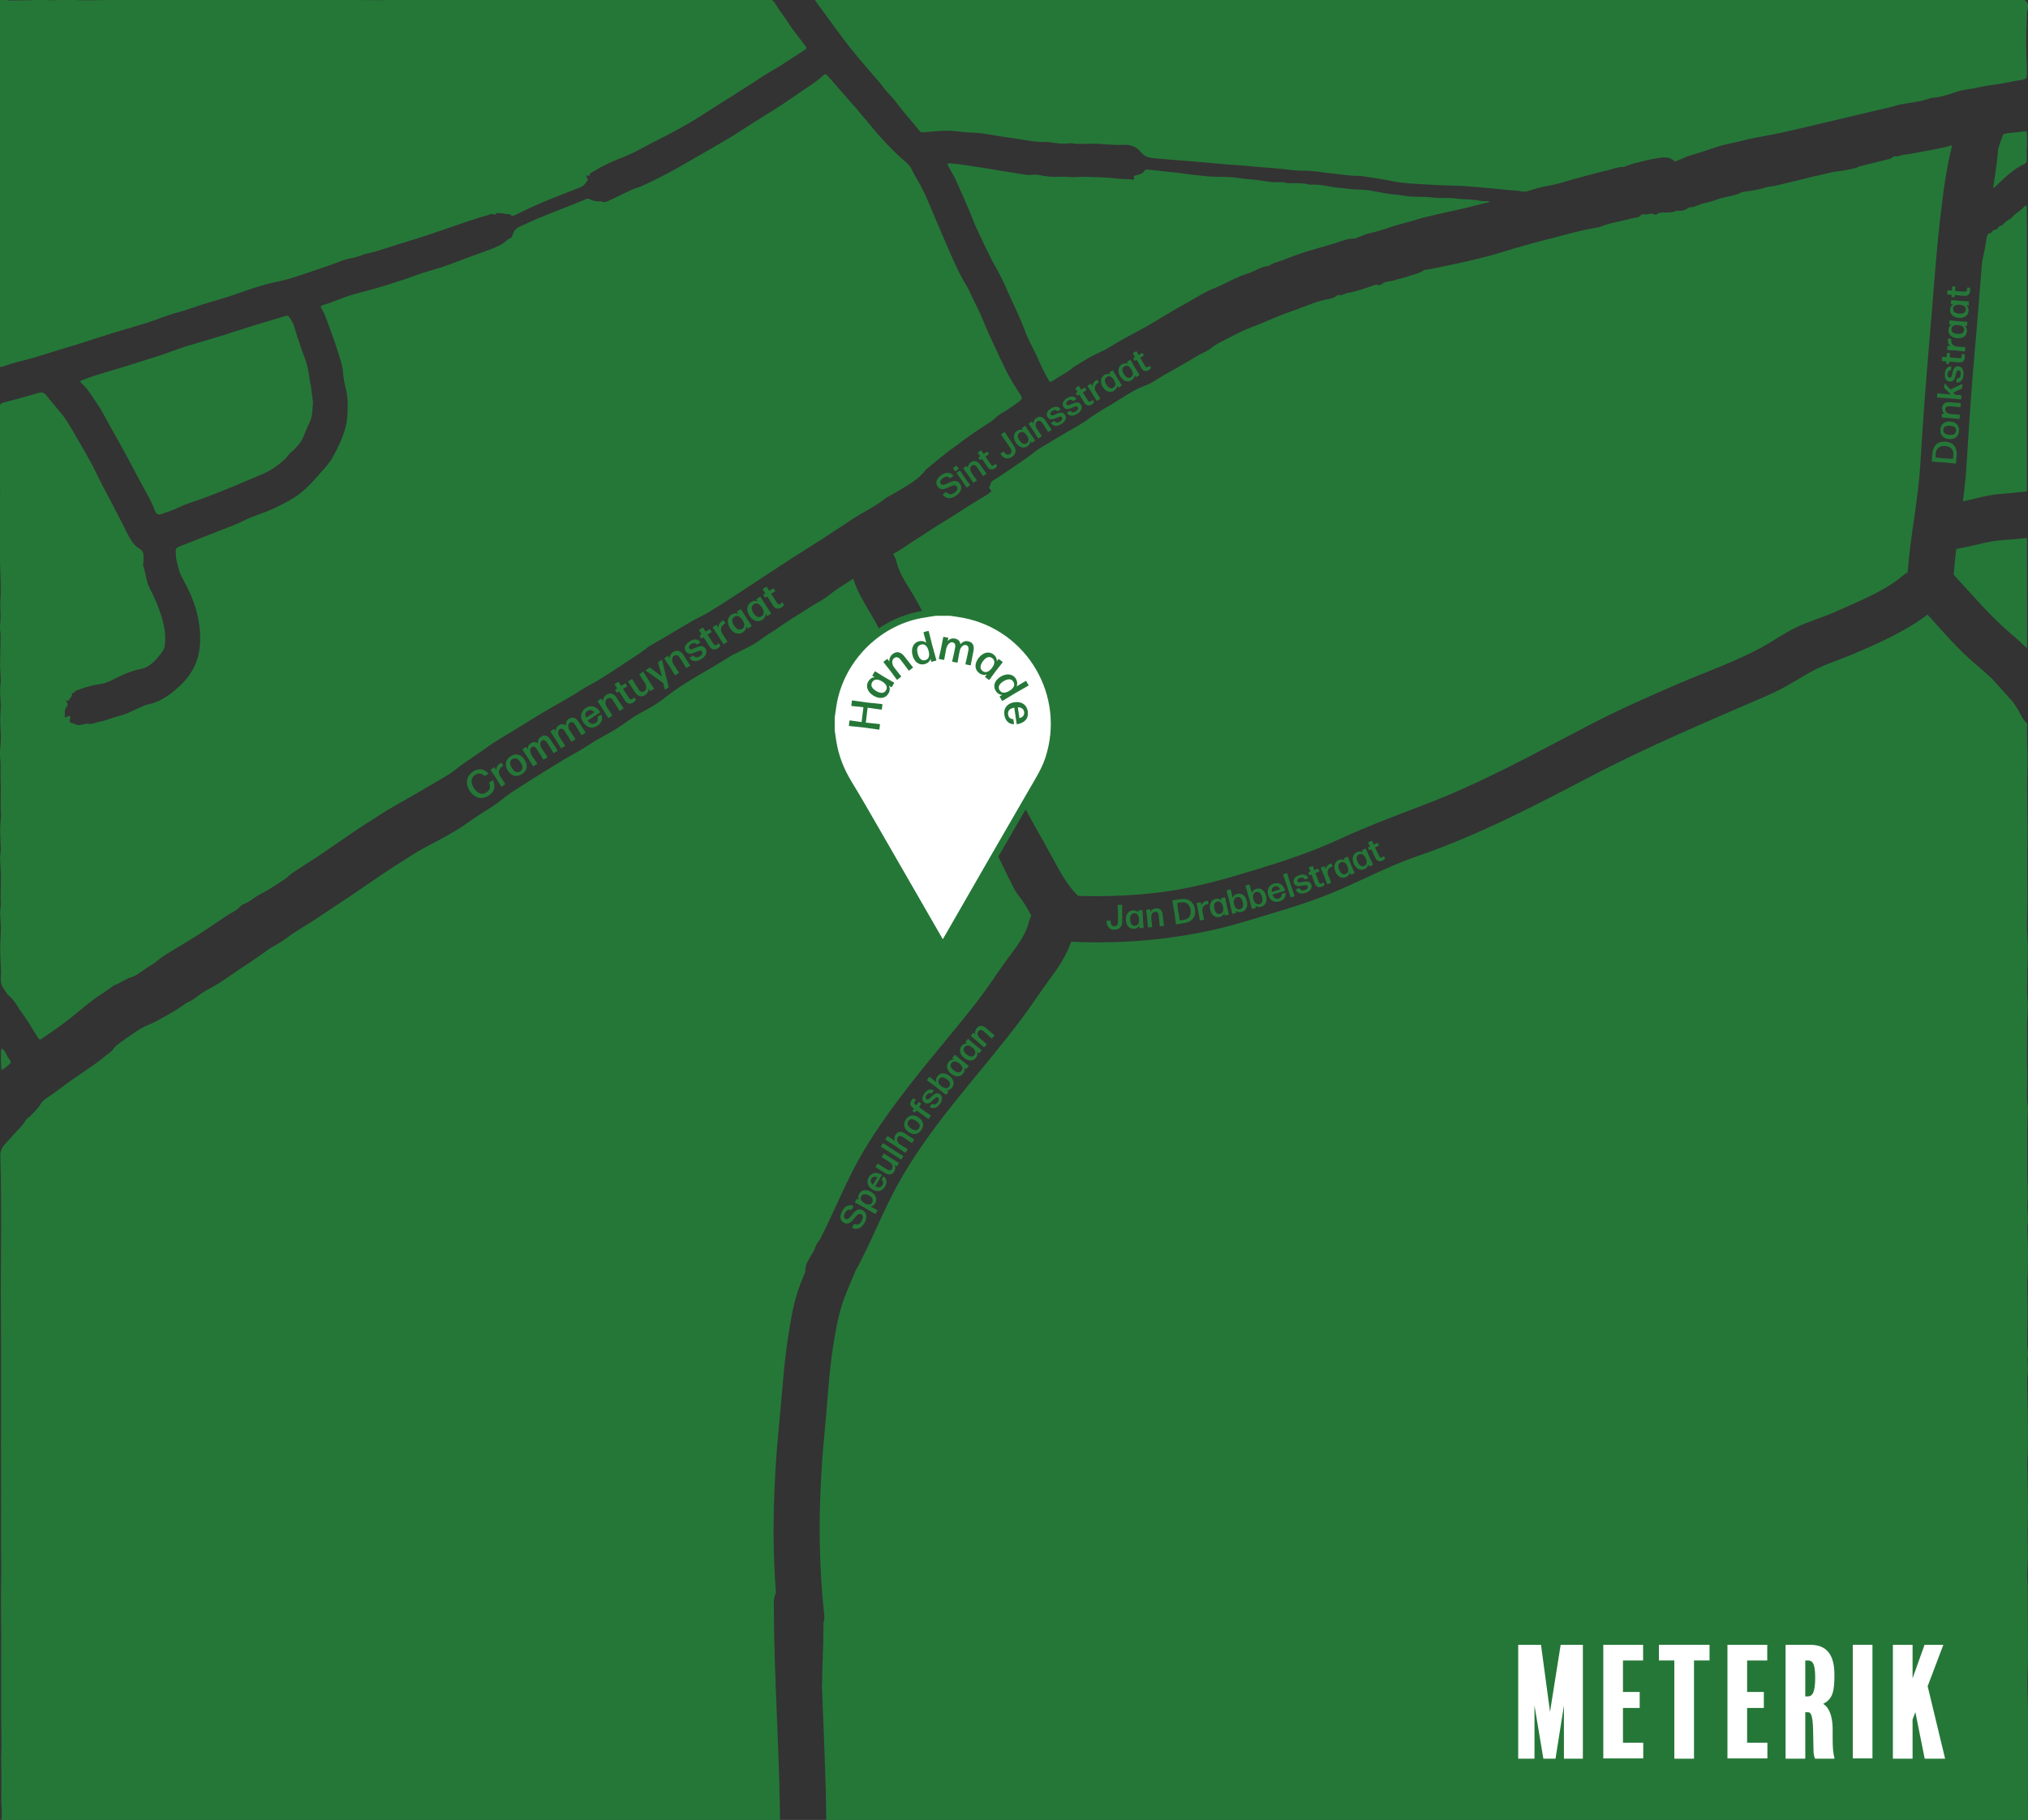 <?xml version="1.0" encoding="utf-8"?>
<!-- Generator: Adobe Illustrator 26.1.0, SVG Export Plug-In . SVG Version: 6.00 Build 0)  -->
<svg version="1.1" xmlns="http://www.w3.org/2000/svg" xmlns:xlink="http://www.w3.org/1999/xlink" x="0px" y="0px"
	 viewBox="0 0 877.098 787.266" style="enable-background:new 0 0 877.098 787.266;" xml:space="preserve">
<rect x="0" y="0" width="877.098" height="787.266" fill="#333333" stroke="none"/>
<style type="text/css">
	.st0{fill:#F9CFCD;}
	.st1{fill:#257738;}
	.st2{fill:#FDFDFD;}
	.st3{fill:#257738;stroke:#257738;stroke-width:1.95;stroke-miterlimit:10;}
	.st4{enable-background:new    ;}
	.st5{fill:#FFFFFF;}
	.st6{fill:#257738;stroke:#257738;stroke-width:1.881;stroke-miterlimit:10;}
	.st7{fill:#FFFFFF;stroke:#257738;stroke-width:3;stroke-miterlimit:10;}
	.st8{fill:#418851;}
</style>
<g id="Vliegende_flessen">
</g>
<g id="Producten">
</g>
<g id="Over_de_salon">
</g>
<g id="Homepage">
</g>
<g id="Quote_Handmade">
</g>
<g id="Be_kind_to_the_planet">
</g>
<g id="Bosjes_drek">
</g>
<g id="Kaartje_De_Miët">
	<g>
		<g>
			<path class="st1" d="M877.091,740.019c-0.043-3.871-0.276-7.74-0.267-11.61c0.009-4.047,0.206-8.093,0.318-12.14
				c0.003-0.089-0.035-0.18-0.035-0.27c-0.037-4.781-0.083-9.562-0.104-14.343c-0.024-5.311-0.008-10.623-0.045-15.934
				c-0.01-1.428-0.236-2.857-0.209-4.283c0.052-2.777,0.288-5.551,0.31-8.328c0.024-3.133-0.159-6.267-0.15-9.4
				c0.009-3.42,0.207-6.839,0.19-10.258c-0.028-5.833-0.157-11.666-0.249-17.499c-0.013-0.806-0.1-1.612-0.077-2.416
				c0.078-2.676,0.247-5.349,0.276-8.025c0.042-3.986,0.013-7.973-0.023-11.959c-0.028-3.168-0.113-6.336-0.168-9.504
				c-0.041-2.323-0.118-4.647-0.095-6.97c0.013-1.348,0.212-2.694,0.293-4.043c0.134-2.231-0.498-4.464,0.039-6.701
				c0.102-0.423-0.007-0.9-0.041-1.351c-0.109-1.438-0.333-2.877-0.323-4.314c0.03-4.469,0.209-8.938,0.211-13.406
				c0.002-4.116-0.173-8.233-0.218-12.35c-0.012-1.076,0.234-2.153,0.25-3.232c0.066-4.255,0.176-8.513,0.099-12.767
				c-0.061-3.318-0.468-6.606-0.085-9.957c0.27-2.369-0.177-4.812-0.195-7.223c-0.011-1.617,0.258-3.235,0.245-4.852
				c-0.022-2.855-0.188-5.709-0.246-8.565c-0.051-2.499-0.051-5-0.049-7.5c0.004-4.591-0.003-9.183,0.052-13.774
				c0.03-2.503,0.233-5.003,0.245-7.506c0.006-1.257-0.31-2.513-0.36-3.774c-0.182-4.661,0.286-9.307,0.052-13.99
				c-0.272-5.446,0.106-10.923-0.042-16.392c-0.09-3.34,0.288-6.69,0.305-10.036c0.013-2.51-0.33-5.021-0.313-7.53
				c0.034-4.961,0.213-9.92,0.319-14.88c0.03-1.427,0.064-2.856,0.01-4.281c-0.098-2.598-0.363-5.193-0.369-7.789
				c-0.009-3.754,0.218-7.509,0.222-11.264c0.006-6.127-0.122-12.254-0.127-18.382c-0.003-3.859,0.181-7.718,0.167-11.577
				c-0.024-6.328-0.187-12.656-0.201-18.984c-0.009-4.164,0.215-8.329,0.2-12.494c-0.018-4.781-0.406-9.57-0.195-14.337
				c0.013-0.297,0.011-0.583-0.004-0.86c-0.91-0.781-1.727-1.803-2.388-3.12c-1.156-2.306-2.483-4.447-3.942-6.463
				c-3.031-3.348-6.067-6.691-9.095-10.042c-2.2-2.051-4.497-4.033-6.833-6.017c-7.682-6.524-14.099-14.035-20.788-21.455
				c-9.564,7.197-21.047,12.308-31.938,16.961c-6.391,2.73-13.11,4.677-19.156,8.135c-5.76,3.294-11.182,6.847-17.291,9.503
				c-26.047,11.327-52.124,22.195-77.306,35.387c-24.3,12.731-48.749,25.506-74.764,34.417
				c-12.501,4.282-24.108,10.551-36.268,15.636c-12.25,5.123-25.203,8.672-37.891,12.542c-24.297,7.412-50.438,10.11-75.782,8.921
				c-1.906,5.512-4.986,10.384-8.486,15.11c-4.387,5.924-8.378,12.117-12.794,18.021c-9.3,12.432-19.477,24.176-29.157,36.309
				c-9.097,11.403-17.798,23.203-24.804,36.028c-6.634,12.144-11.484,25.093-18.153,37.211c-1.824,4.456-3.854,8.829-5.397,13.391
				c-1.948,5.761-2.995,11.894-3.982,17.881c-2.013,12.218-2.521,24.645-3.74,36.957c-2.648,26.758-3.174,53.709-0.251,80.495
				c0.12,1.103-0.026,2.168-0.367,3.17c0.106,8.566-0.501,17.123-0.549,25.691c-0.003,0.487-0.043,0.95-0.1,1.4
				c0.746,20.185,1.757,40.363,1.908,60.564c9.514,0.038,19.03-0.077,28.545-0.119c1.894-0.008,3.789,0.046,5.684,0.049
				c5.883,0.012,11.765,0.039,17.648,0.009c4.193-0.021,8.387-0.172,12.58-0.175c3.966-0.003,7.932,0.153,11.899,0.163
				c2.757,0.007,5.514-0.172,8.271-0.167c4.132,0.007,8.264,0.126,12.397,0.145c0.984,0.005,1.97-0.297,2.953-0.287
				c5.75,0.058,11.499,0.228,17.248,0.239c4.015,0.008,8.031-0.154,12.045-0.285c4.64-0.152,9.268,0.352,13.921,0.054
				c3.773-0.241,7.574-0.029,11.362-0.038c3.926-0.01,7.852-0.051,11.778-0.067c6.575-0.027,13.149-0.062,19.724-0.061
				c3.989,0.001,7.978,0.05,11.967,0.109c0.887,0.013,1.774,0.24,2.657,0.223c3.58-0.072,7.159-0.278,10.738-0.284
				c2.527-0.004,5.07,0.468,7.579,0.305c3.257-0.212,6.478-0.223,9.74-0.064c3.785,0.185,7.592-0.128,11.39-0.166
				c6.987-0.069,13.974-0.125,20.961-0.132c12.068-0.012,24.136,0.019,36.204,0.028c6.533,0.005,13.065,0.009,19.598-0.004
				c9.987-0.02,19.973-0.038,29.96-0.092c4.161-0.022,8.321-0.193,12.481-0.188c3.531,0.005,7.061,0.249,10.592,0.24
				c7.408-0.018,14.816-0.13,22.224-0.208c1.955-0.021,3.911-0.104,5.865-0.075c2.438,0.037,4.874,0.232,7.311,0.232
				c4.165-0.001,8.329-0.151,12.494-0.148c7.602,0.006,15.204,0.091,22.806,0.117c5.764,0.02,11.533-0.136,17.292,0.044
				c3.858,0.12,7.688-0.519,11.566-0.068c2.191,0.255,4.461-0.172,6.696-0.282c0.362-0.018,0.727,0.009,1.09,0.022
				c2.685,0.097,5.37,0.198,8.055,0.293c0.18,0.006,0.368,0.007,0.541-0.036c3.121-0.778,6.284-0.192,9.424-0.252
				c3.204-0.061,6.413,0.251,9.621,0.296c4.199,0.059,8.392-0.58,12.603-0.037c1.493,0.193,2.002-0.286,2.202-1.677
				c0.09-0.623,0.032-1.268,0.033-1.903c0.009-4.661-0.224-9.317-0.021-13.983c0.202-4.663-0.185-9.328-0.003-14.007
				C877.333,751.597,877.155,745.804,877.091,740.019z"/>
			<path class="st1" d="M441.407,388.552c-1.036-1.366-2.119-2.737-2.896-4.252c-2.294-4.474-4.461-9.014-6.644-13.544
				c-0.333-0.691-0.624-1.403-0.918-2.113c-0.481-0.884-0.963-1.763-1.451-2.632c-7.521-13.381-14.039-27.289-20.767-41.077
				c-6.933-14.207-14.85-27.724-22.466-41.558c-3.242-5.888-6.156-11.919-9.598-17.696c-2.904-4.875-5.972-9.906-7.656-15.372
				c-3.412,2.361-7.057,4.37-10.297,7.02c-2.401,1.963-5.261,3.365-7.912,5.024c-1.516,0.948-3.026,1.906-4.538,2.861
				c-1.89,1.195-3.797,2.362-5.661,3.596c-2.027,1.342-4.001,2.764-6.02,4.119c-1.714,1.15-3.556,2.131-5.171,3.403
				c-3.403,2.681-7.375,4.306-11.151,6.299c-0.384,0.203-0.84,0.278-1.208,0.502c-2.68,1.638-5.327,3.33-8.021,4.944
				c-4,2.397-8.083,4.661-12.031,7.14c-3.02,1.897-5.98,3.918-8.791,6.11c-2.392,1.865-4.839,3.585-7.499,5.042
				c-2.943,1.612-5.979,3.135-8.655,5.127c-2.378,1.77-4.818,3.393-7.364,4.877c-2.31,1.347-4.693,2.568-6.991,3.934
				c-2.313,1.374-4.532,2.904-6.843,4.281c-2.844,1.695-5.799,3.209-8.602,4.967c-4.542,2.849-9.152,5.587-13.667,8.484
				c-3.978,2.553-8.044,4.934-11.691,7.971c-1.377,1.147-2.879,2.158-4.392,3.124c-3.692,2.357-7.399,4.678-10.949,7.26
				c-2.664,1.938-5.565,3.565-8.428,5.212c-2.626,1.511-5.358,2.838-8.016,4.294c-2.079,1.138-4.187,2.219-6.176,3.528
				c-3.507,2.307-7.114,4.463-10.619,6.774c-3.91,2.579-7.751,5.261-11.625,7.895c-1.782,1.212-3.563,2.427-5.356,3.623
				c-5.297,3.533-10.584,7.083-15.908,10.575c-2.6,1.705-5.303,3.253-7.903,4.958c-2.002,1.313-3.875,2.822-5.881,4.129
				c-2.029,1.322-4.273,2.339-6.195,3.79c-1.84,1.389-3.795,2.595-5.647,3.958c-2.322,1.709-4.845,3.158-7.191,4.8
				c-4.043,2.832-8.046,5.677-12.448,7.934c-1.034,0.53-1.996,1.208-2.966,1.856c-1.782,1.189-3.424,2.677-5.349,3.536
				c-1.922,0.857-3.406,2.231-5.134,3.289c-3.091,1.893-6.254,3.677-9.453,5.383c-2.047,1.092-4.322,1.78-6.299,2.974
				c-2.956,1.786-5.758,3.832-8.587,5.823c-1.01,0.711-2.109,1.436-2.813,2.41c-1.51,2.087-3.73,3.32-5.611,4.93
				c-2.499,2.141-5.356,3.865-8.064,5.76c-2.289,1.601-4.588,3.188-6.878,4.787c-0.37,0.258-0.714,0.552-1.077,0.821
				c-1.565,1.158-3.146,2.295-4.695,3.473c-2.018,1.534-4.4,2.533-5.819,4.914c-1.076,1.804-2.724,3.276-4.177,4.84
				c-0.67,0.721-1.779,1.17-2.168,1.989c-0.808,1.699-2.166,2.855-3.372,4.177c-1.85,2.029-3.681,4.076-5.551,6.087
				c-1.281,1.378-2.036,2.977-2.012,4.853c0.049,3.801,0.221,7.601,0.259,11.403c0.069,6.891,0.112,13.784,0.1,20.675
				c-0.015,8.528-0.136,17.056-0.142,25.584c-0.005,8.167,0.109,16.335,0.116,24.502c0.013,16.587-0.017,33.175-0.017,49.762
				c0,10.071,0.09,20.142,0.014,30.213c-0.062,8.32,0.198,16.637-0.009,24.959c-0.148,5.96,0.064,11.927,0.067,17.891
				c0.007,12.587-0.012,25.174-0.032,37.76c-0.009,5.411,0.292,10.817,0.059,16.233c-0.127,2.951,0.049,5.915,0.05,8.873
				c0,4.061-0.057,8.122-0.044,12.184c0.004,1.169,0.245,2.337,0.237,3.505c-0.019,2.706-0.167,5.412-0.175,8.118
				c-0.004,1.435,0.51,2.178,1.223,2.013c0.992-0.23,0.719-1.109,0.791-1.79c0.161-1.516,0.161-1.609,1.793-1.531
				c3.424,0.163,6.835-0.263,10.271-0.023c3.488,0.243,6.994-0.231,10.511-0.063c3.321,0.158,6.661-0.113,9.993-0.119
				c2.26-0.004,4.53,0.294,6.777,0.155c3.036-0.188,6.059,0.057,9.087-0.017c1.707-0.042,3.415,0.011,5.123-0.009
				c2.877-0.033,5.755-0.082,8.632-0.138c1.89-0.037,3.781-0.162,5.67-0.133c2.591,0.04,5.179,0.249,7.769,0.272
				c2.312,0.02,4.625-0.15,6.938-0.17c2.323-0.02,4.646,0.032,6.969,0.069c2.944,0.046,5.889,0.169,8.832,0.143
				c2.041-0.018,4.079-0.329,6.119-0.33c2.23-0.001,4.461,0.321,6.689,0.298c5.198-0.055,10.395-0.258,15.593-0.35
				c2.33-0.041,4.663,0.815,6.999-0.023c0.235-0.084,0.538,0.019,0.809,0.036c1.68,0.104,3.362,0.311,5.041,0.29
				c2.864-0.036,5.725-0.304,8.588-0.313c3.674-0.011,7.348,0.202,11.022,0.198c3.643-0.005,7.286-0.21,10.93-0.237
				c4.874-0.035,9.748,0.017,14.622,0.032c3.904,0.012,7.807,0.044,11.711,0.033c13.61-0.04,27.22-0.103,40.829-0.14
				c7.257-0.02,14.515-0.003,21.772-0.003l0-0.048c3.175,0,6.35-0.011,9.525,0.002c7.708,0.032,15.416,0.104,23.124,0.107
				c11.432,0.004,22.863-0.043,34.295-0.058c2.723-0.004,5.445,0.044,8.168,0.05c0.212,0,0.391-0.016,0.555-0.04
				c-0.241-32.119-2.674-64.179-2.724-96.303c-0.003-1.67,0.336-3.118,0.918-4.354c-1.874-24.19-1.019-48.406,1.354-72.554
				c1.324-13.477,2.061-26.985,4.265-40.364c0.986-5.988,2.033-12.12,3.982-17.881c0.905-2.677,1.98-5.288,3.081-7.889
				c-0.068-1.707,0.375-3.536,1.509-5.395c0.79-1.296,1.546-2.608,2.285-3.926c0.123-0.338,0.253-0.674,0.372-1.015
				c0.507-1.456,1.282-2.763,2.249-3.865c5.512-10.703,9.936-21.898,15.657-32.522c7.05-13.092,15.93-25.056,25.088-36.729
				c9.232-11.769,19.127-23.024,28.19-34.921c4.233-5.556,7.968-11.446,12.097-17.071c3.689-5.025,7.751-9.825,9.258-15.99
				c0.25-1.022,0.617-1.913,1.061-2.703C444.655,393.49,443.205,390.923,441.407,388.552z M422.533,385.607
				c-0.922,1.914-2.179,3.675-3.358,5.456c-1.826,2.758-3.76,5.444-5.563,8.216c-1.118,1.719-2.087,3.536-3.11,5.316
				c-0.736,1.281-1.205,1.307-1.999,0.063c-0.19-0.298-0.327-0.632-0.466-0.959c-1.145-2.685-3.062-4.84-4.874-7.064
				c-2.717-3.336-5.422-6.672-7.256-10.618c-1.658-3.567-2.546-7.276-2.315-11.395c-0.481-4.247,1.195-7.975,4.024-11.155
				c2.685-3.018,6.256-4.149,10.283-4.561c6.189-0.634,13.101,4.59,14.895,10.687C424.367,374.941,425.069,380.344,422.533,385.607z
				"/>
			<path class="st1" d="M830.557,200.428c1.063-17.662,2.354-35.203,3.891-52.829c1.548-17.753,2.664-35.547,4.688-53.256
				c1.213-10.611,2.559-21.214,5.152-31.51c-1.652,0.46-3.307,0.906-4.983,1.251c-4.788,0.988-9.609,1.822-14.425,2.668
				c-1.221,0.214-2.431,0.15-3.637,0.776c-0.716,0.371-1.952-0.282-2.726,0.48c-0.705,0.695-1.567,0.803-2.434,1.013
				c-3.859,0.938-7.719,1.874-11.568,2.853c-0.687,0.175-1.297,0.665-1.986,0.812c-2.54,0.542-5.081,1.226-7.655,1.427
				c-2.658,0.208-5.141,1.114-7.711,1.609c-3.461,0.666-6.884,1.682-10.345,2.468c-3.18,0.722-6.334,1.556-9.514,2.281
				c-1.119,0.255-2.341,0.155-3.409,0.526c-2.898,1.007-5.89,1.483-8.908,1.829c-0.777,0.089-1.415,0.151-2.161,0.57
				c-1.194,0.669-2.615,0.96-3.966,1.315c-2.068,0.544-4.247,0.782-6.212,1.568c-1.932,0.773-3.92,1.258-5.906,1.72
				c-1.958,0.455-3.679,1.658-5.765,1.691c-0.49,0.008-1.004,0.374-1.453,0.661c-1.186,0.759-2.471,0.953-3.838,0.802
				c-0.225-0.025-0.514-0.131-0.668-0.033c-1.291,0.822-2.749,0.704-4.17,0.8c-1.222,0.083-2.578-0.123-3.619,0.355
				c-0.712,0.327-0.75,0.951-1.918,0.355c-1.119-0.571-2.91,0.357-4.309,0.1c-1.391-0.255-1.66,1.09-2.688,1.257
				c-1.82,0.296-3.624,0.719-5.411,1.183c-3.546,0.921-7.204,1.431-10.608,2.882c-0.405,0.173-0.86,0.24-1.299,0.316
				c-3.181,0.55-6.372,1.197-9.475,1.965c-4.149,1.026-8.268,2.224-12.435,3.238c-4.474,1.089-8.892,2.41-13.329,3.649
				c-1.59,0.444-3.164,0.942-4.746,1.415c-2.246,0.672-4.474,1.409-6.742,1.999c-3.607,0.938-7.237,1.786-10.862,2.653
				c-1.38,0.33-2.771,0.615-4.161,0.905c-3.49,0.73-6.981,1.45-10.472,2.175c-1.129,0.235-2.456,0.176-3.346,0.771
				c-1.898,1.268-4.102,1.548-6.138,2.327c-1.916,0.734-4.012,0.989-5.948,1.68c-1.997,0.713-4.354,0.326-6.046,2.005
				c-0.225,0.224-0.82,0.273-1.154,0.153c-1.049-0.377-1.922,0.108-2.835,0.423c-3.448,1.187-6.888,2.413-10.5,3.018
				c-1.373,0.23-2.554,1.476-4.098,0.775c-2.055,1.868-4.841,1.854-7.277,2.528c-4.357,1.204-8.434,3.102-12.686,4.541
				c-1.451,0.491-2.933,1.027-4.38,1.591c-4.167,1.625-8.215,3.566-12.414,5.098c-3.973,1.45-7.694,3.394-11.413,5.332
				c-2.257,1.177-4.591,2.24-6.622,3.909c-1.568,1.289-3.602,2.002-5.392,3.033c-3.024,1.742-6.009,3.55-9.029,5.298
				c-1.999,1.156-4.017,2.28-6.051,3.375c-2.738,1.474-5.111,3.502-8.139,4.587c-3.767,1.35-7.247,3.482-10.597,5.655
				c-4.499,2.918-9.3,5.325-13.632,8.549c-3.488,2.595-7.451,4.551-11.2,6.795c-1.539,0.921-3.083,1.833-4.604,2.783
				c-2.643,1.651-5.452,3.009-7.912,4.992c-2.609,2.103-5.424,3.957-8.194,5.854c-3.262,2.233-6.516,4.49-9.893,6.539
				c-1.235,0.749-0.651,2.159-1.568,2.896c-0.028,0.023,0.073,0.271,0.164,0.368c1.053,1.121,1.061,1.171,0.155,1.914
				c-1.245,1.02-2.674,1.74-4.043,2.569c-4.826,2.92-9.545,6.019-14.312,9.037c-1.29,0.817-2.627,1.56-3.912,2.384
				c-3.843,2.463-7.674,4.943-11.502,7.429c-1.506,0.978-2.971,2.02-4.492,2.974c-1.153,0.723-2.308,1.467-3.528,2.052
				c0.661,0.953,1.189,2.091,1.515,3.451c1.313,5.484,4.879,10.267,7.698,15.079c3.365,5.744,6.189,11.792,9.444,17.603
				c7.264,12.965,14.581,25.742,21.105,39.107c6.596,13.513,12.989,27.139,20.32,40.275c3.191,5.717,6.422,11.394,9.539,17.153
				c2.948,5.448,5.946,10.849,10.382,15.23c12.268,0.422,24.598-0.088,36.767-1.688c14.023-1.843,27.326-5.708,40.8-9.831
				c12.15-3.718,23.794-7.607,35.343-12.923c12.006-5.527,24.178-10.161,36.524-14.83c24.971-9.444,48.422-22.495,72.058-34.787
				c12.111-6.298,24.607-11.844,37.136-17.252c7.667-3.309,15.602-6.313,23.348-9.645c0.394-0.175,0.787-0.349,1.183-0.52
				c4.032-1.758,8.012-3.604,11.861-5.651c5.297-2.816,10.161-6.381,15.574-8.991c5.607-2.703,11.658-4.312,17.31-6.903
				c9.461-4.337,20.59-8.522,28.593-15.302c0.716-0.606,1.487-1.121,2.291-1.541C826.212,231.826,829.603,216.281,830.557,200.428z"
				/>
			<path class="st1" d="M0.462,420.835c-0.123-3.129-0.349-6.632-0.372-10.138c-0.019-2.979,0.268-5.96,0.284-8.94
				c0.012-2.164-0.211-4.328-0.302-6.493c-0.026-0.629,0.02-1.263,0.069-1.891c0.063-0.806,0.269-1.615,0.226-2.413
				c-0.172-3.22-0.093-6.427,0.035-9.651c0.131-3.308-0.279-6.635-0.353-9.955c-0.03-1.346,0.306-2.699,0.29-4.046
				c-0.032-2.694-0.255-5.386-0.277-8.08c-0.014-1.768,0.188-3.537,0.294-5.305c0.032-0.544,0.133-1.093,0.089-1.63
				c-0.384-4.679,0.076-9.37-0.165-14.04c-0.181-3.505,0.2-7.001-0.213-10.517c-0.268-2.281,0.163-4.642,0.261-6.968
				c0.038-0.907,0.062-1.818,0.022-2.724c-0.159-3.594-0.4-7.166-0.082-10.787c0.247-2.814-0.21-5.683-0.239-8.529
				c-0.015-1.526,0.315-3.055,0.306-4.581c-0.012-2.079-0.299-4.157-0.29-6.235c0.019-4.228,0.196-8.455,0.226-12.683
				c0.012-1.711-0.484-3.467-0.233-5.125c0.53-3.497-0.093-6.971,0.146-10.478c0.373-5.475-0.09-11.005-0.162-16.513
				c-0.057-4.406-0.189-8.817-0.051-13.218c0.145-4.612-0.198-9.221-0.005-13.821c0.246-5.873-0.171-11.736-0.026-17.607
				c0.146-5.898,0.029-11.802,0.03-17.703c0-1.613,0.042-3.227,0.001-4.839c-0.024-0.972,0.34-1.465,1.312-1.716
				c3.737-0.967,7.457-2.001,11.179-3.023c1.388-0.381,2.771-0.785,4.148-1.207c1.331-0.408,2.399-0.254,3.347,0.947
				c2.125,2.691,4.364,5.292,6.549,7.936c2.658,3.216,4.569,6.911,6.669,10.482c2.045,3.477,4.096,6.953,6.014,10.501
				c1.671,3.09,3.132,6.293,4.737,9.419c1.517,2.955,3.113,5.869,4.651,8.813c1.371,2.625,2.68,5.283,4.07,7.898
				c1.434,2.698,2.592,5.522,4.31,8.103c0.89,1.336,1.893,2.433,3.151,3.126c1.408,0.776,1.915,1.793,1.949,3.225
				c0.024,0.995-0.016,1.992-0.05,2.987c-0.012,0.34-0.221,0.723-0.121,1.01c1.16,3.319,1.226,6.88,2.904,10.142
				c2.939,5.712,5.418,11.688,6.432,18.098c0.35,2.214,0.26,4.548,0.011,6.786c-0.128,1.151-0.889,2.339-1.642,3.292
				c-2.247,2.844-4.594,5.63-8.353,6.575c-0.859,0.216-1.744,0.34-2.596,0.579c-2.498,0.702-4.855,1.702-7.215,2.822
				c-2.626,1.247-5.112,2.833-8.227,3.211c-2.893,0.351-5.79,1.262-8.598,2.182c-0.733,0.24-1.42,0.676-2.246,0.682
				c0.744,1.308-1.701,0.34-1.229,1.756c0.172,0.515-0.854,1.384-1.228,2.144c-0.173,0.352-0.186,0.65-0.675,0.411
				c-0.446-0.219-1.073-0.288-0.489,0.406c0.666,0.791,0.717,1.509,0.116,2.166c-1.188,1.299-0.679,2.844-0.808,4.299
				c-0.058,0.656,0.297,0.441,0.613,0.276c0.395-0.206,0.768-0.489,1.187-0.592c0.164-0.04,0.62,0.329,0.611,0.491
				c-0.044,0.751-0.547,1.732-0.236,2.181c0.364,0.525,1.401,0.582,2.145,0.844c0.493,0.174,0.976,0.472,1.478,0.504
				c1.519,0.097,2.836-0.83,4.531-0.566c1.558,0.243,3.278-0.681,4.946-0.98c2.845-0.508,5.474-1.81,8.225-2.433
				c3.53-0.799,6.476-2.688,9.725-3.978c0.835-0.332,1.646-0.8,2.513-0.964c5.823-1.101,10.31-4.545,14.406-8.467
				c3.069-2.938,5.544-6.483,6.925-10.534c0.855-2.506,1.333-5.237,1.432-7.887c0.31-8.267-1.699-16.069-5.391-23.447
				c-0.938-1.875-1.973-3.719-2.874-5.593c-1.03-2.143-1.47-4.588-2.021-6.935c-0.258-1.097-0.144-2.277-0.257-3.414
				c-0.111-1.117,0.523-1.655,1.432-2.014c3.089-1.221,6.178-2.441,9.269-3.656c2.769-1.088,5.55-2.146,8.31-3.257
				c3.557-1.432,7.216-2.674,10.616-4.416c4.189-2.147,8.768-3.246,12.975-5.282c4.532-2.193,9.062-4.461,12.857-7.8
				c2.642-2.325,4.977-5.016,7.311-7.666c1.841-2.089,3.783-4.19,5.124-6.596c2.264-4.064,4.278-8.282,5.505-12.833
				c0.93-3.45,0.967-6.944,0.979-10.46c0.007-2.179-0.307-4.293-0.831-6.42c-0.593-2.407-1.062-4.88-1.224-7.348
				c-0.187-2.853-1.26-5.462-2.044-8.104c-1.632-5.497-3.764-10.848-5.747-16.238c-0.399-1.085-1.075-2.066-1.566-3.121
				c-0.197-0.424-0.538-0.864,0.379-1.153c2.488-0.784,4.953-1.665,7.372-2.643c5.924-2.396,12.189-3.629,18.276-5.465
				c3.614-1.09,7.204-2.264,10.785-3.457c2.299-0.766,4.542-1.7,6.848-2.441c3.082-0.992,6.231-1.781,9.296-2.821
				c3.323-1.128,6.577-2.459,9.871-3.674c3.114-1.149,6.255-2.226,9.36-3.4c2.999-1.133,6.025-2.236,8.404-4.539
				c0.294-0.284,0.71-0.458,1.094-0.63c0.798-0.36,0.668-0.404,1.197-1.873c0.475-1.319,1.355-2.418,2.737-3.03
				c3.001-1.329,5.949-2.779,8.975-4.046c3.699-1.55,7.458-2.958,11.187-4.437c2.815-1.116,5.647-2.197,8.424-3.402
				c0.83-0.36,1.41-0.539,2.218,0.061c0.525,0.39,1.32,0.414,1.989,0.616c1.166,0.352,2.403-0.072,3.602,0.461
				c0.52,0.231,1.412-0.137,2.042-0.432c3.508-1.642,6.974-3.375,10.486-5.01c1.047-0.487,2.235-0.669,3.287-1.146
				c5.483-2.489,10.901-5.113,16.127-8.111c7.336-4.208,14.686-8.392,21.97-12.688c3.655-2.156,7.171-4.547,10.761-6.815
				c3.949-2.494,7.936-4.927,11.858-7.463c2.794-1.806,5.522-3.715,8.25-5.62c3.55-2.478,7.337-4.63,10.496-7.651
				c0.491-0.469,0.947-0.53,1.547,0.167c4.174,4.841,8.46,9.587,12.637,14.425c3.241,3.754,6.32,7.647,9.579,11.385
				c2.193,2.516,4.522,4.919,6.887,7.276c1.715,1.71,3.555,3.302,5.4,4.875c1.707,1.455,2.321,3.571,3.412,5.392
				c1.373,2.293,2.63,4.66,3.841,7.043c0.812,1.598,1.472,3.275,2.176,4.926c2.933,6.873,5.8,13.774,8.804,20.616
				c2.35,5.352,4.732,10.695,7.851,15.673c0.808,1.289,1.304,2.77,1.975,4.148c1.102,2.263,2.28,4.49,3.332,6.776
				c0.958,2.079,1.772,4.224,2.684,6.325c0.928,2.137,1.87,4.269,2.858,6.378c2.102,4.488,4.118,9.023,6.4,13.419
				c1.752,3.375,3.795,6.606,5.844,9.814c0.55,0.862,0.74,1.371-0.105,2.018c-0.359,0.275-0.655,0.638-1.026,0.891
				c-2.462,1.677-4.84,3.513-7.443,4.934c-1.648,0.899-2.746,2.326-4.213,3.342c-2.366,1.638-4.86,3.091-7.22,4.738
				c-3.029,2.113-5.981,4.338-8.962,6.52c-1.307,0.957-2.635,1.888-3.898,2.901c-2.596,2.081-5.154,4.209-7.727,6.318
				c-0.14,0.115-0.309,0.211-0.413,0.353c-3.287,4.522-8.206,6.909-12.779,9.74c-1.681,1.04-3.572,1.79-5.113,2.997
				c-4.353,3.408-9.376,5.713-13.955,8.737c-4.355,2.876-8.7,5.767-13.085,8.597c-4.756,3.069-9.582,6.031-14.327,9.118
				c-7.787,5.065-15.522,10.209-23.3,15.289c-3.663,2.392-7.332,4.783-11.079,7.038c-2.459,1.48-5.104,2.649-7.596,4.078
				c-3.829,2.196-7.591,4.507-11.394,6.748c-2.305,1.358-4.667,2.624-6.94,4.032c-1.287,0.797-2.409,1.857-3.674,2.696
				c-6.104,4.047-12.155,8.181-18.389,12.019c-2.333,1.436-4.879,2.554-7.184,4.091c-5.234,3.49-10.836,6.36-16.24,9.566
				c-3.787,2.247-7.505,4.607-11.262,6.904c-3.372,2.061-6.782,4.061-10.122,6.173c-1.986,1.256-3.862,2.686-5.799,4.021
				c-2.801,1.931-5.628,3.826-8.413,5.778c-1.182,0.828-2.261,1.802-3.435,2.642c-1.314,0.941-2.646,1.868-4.036,2.691
				c-4.34,2.572-8.704,5.105-13.073,7.63c-3.844,2.221-7.731,4.371-11.553,6.629c-2.253,1.331-4.419,2.809-6.621,4.225
				c-2.345,1.508-4.719,2.974-7.025,4.54c-5.439,3.693-10.838,7.447-16.271,11.15c-1.558,1.062-3.185,2.024-4.768,3.052
				c-2.17,1.409-4.336,2.826-6.486,4.265c-0.596,0.399-1.137,0.884-1.69,1.345c-0.481,0.401-0.899,0.895-1.423,1.226
				c-3.507,2.215-6.904,4.66-10.6,6.503c-2.677,1.335-4.798,3.51-7.637,4.538c-0.717,0.26-1.246,1.018-1.883,1.52
				c-0.71,0.559-1.388,1.195-2.179,1.608c-3.198,1.671-6.073,3.826-9.042,5.846c-2.837,1.931-5.712,3.809-8.626,5.621
				c-4.216,2.621-8.522,5.098-12.708,7.764c-2.035,1.296-3.751,3.128-5.853,4.277c-2.919,1.596-5.277,4.115-8.58,5.075
				c-1.11,0.323-2.126,0.977-3.174,1.5c-1.05,0.524-2.037,1.274-3.146,1.556c-1.16,0.295-1.771,1.23-2.715,1.75
				c-1.019,0.561-1.889,1.386-2.884,1.998c-5.467,3.359-10.125,7.781-15.174,11.682c-3.502,2.706-7.157,5.156-10.764,7.69
				c-1.302,0.915-1.416,0.838-2.241-0.449c-2.226-3.474-4.228-7.113-6.698-10.402c-1.819-2.422-3.081-5.259-5.48-7.286
				c-1.068-0.903-1.774-2.247-2.599-3.423C0.114,425.584,0.247,423.395,0.462,420.835z"/>
			<path class="st1" d="M-0.08,79.213c0-4.263,0.005-8.527-0.001-12.79c-0.016-10.526-0.053-21.052-0.05-31.578
				c0.003-8.168,0.059-16.337,0.08-24.505c0.007-2.813-0.024-5.627-0.027-8.44C-0.079,1.266-0.093,0.624,0,0
				c0.179-1.206,0.502-1.311,1.664-0.56C2.959,0.279,4.389,0.242,5.846,0.2c3.297-0.095,6.602-0.025,9.889-0.245
				c3.39-0.227,6.745,0.484,10.172-0.056c2.425-0.382,4.984,0.102,7.485,0.17c1.793,0.049,3.588,0.079,5.382,0.065
				c2.607-0.02,5.213-0.107,7.82-0.128c4.355-0.035,8.709-0.032,13.064-0.06c4.65-0.029,9.3-0.092,13.95-0.107
				c3.404-0.011,6.809,0.042,10.213,0.047c5.127,0.007,10.254,0.002,15.382-0.006c6.21-0.01,12.425-0.197,18.628,0
				c6.566,0.208,13.121-0.208,19.683-0.041c5.025,0.128,10.054,0.105,15.081,0.147c4.064,0.034,8.128,0.121,12.191,0.085
				c6.78-0.059,13.56-0.264,20.34-0.288c12.137-0.044,24.275,0.007,36.413,0.007c15.051,0.001,30.103-0.032,45.154-0.001
				c5.68,0.012,11.359,0.191,17.039,0.231c1.983,0.014,3.975-0.312,5.951-0.222c5.152,0.234,10.294-0.196,15.446-0.047
				c5.17,0.15,10.348,0.071,15.522,0.064c3.723-0.005,7.448-0.002,11.168-0.111c1.602-0.047,2.606,0.396,3.482,1.882
				c1.502,2.55,3.363,4.887,5.047,7.332c0.713,1.035,1.302,2.159,2.047,3.169c1.813,2.458,3.687,4.871,5.532,7.306
				c1.166,1.54,1.144,1.515-0.419,2.523c-3.307,2.133-6.565,4.342-9.895,6.437c-3.352,2.109-6.886,3.949-10.119,6.221
				c-2.74,1.925-5.668,3.529-8.429,5.408c-2.604,1.772-5.331,3.361-7.992,5.049c-3.852,2.442-7.644,4.982-11.553,7.328
				c-3.437,2.064-6.976,3.962-10.513,5.855c-3.242,1.735-6.582,3.289-9.805,5.059c-3.697,2.03-7.42,3.934-11.399,5.41
				c-3.808,1.414-7.489,3.232-10.954,5.387c-0.721,0.448-1.97,0.687-1.88,2.009c-0.141-0.015-0.285-0.015-0.422-0.048
				c-0.299-0.072-0.595-0.162-0.892-0.244c0.02,0.351-0.031,0.726,0.079,1.045c0.115,0.335,0.629,0.776,0.55,0.895
				c-0.838,1.275-1.651,2.618-3.166,3.222c-5.497,2.192-11.033,4.289-16.489,6.577c-3.869,1.623-7.642,3.476-11.435,5.274
				c-0.92,0.436-1.636,0.955-2.628-0.036c-0.392-0.392-1.514,0.054-2.143-0.232c-1.007-0.458-2.068-0.177-2.949-0.41
				c-0.981-0.259-1.205,1.436-2.303,0.468c-0.375-0.331-1.648,0.347-2.507,0.575c-0.858,0.227-1.72,0.443-2.567,0.708
				c-1.965,0.614-3.93,1.231-5.881,1.89c-2.878,0.972-5.739,1.99-8.614,2.972c-3.436,1.174-6.867,2.366-10.322,3.485
				c-3.844,1.246-7.714,2.411-11.568,3.625c-3.04,0.958-6.06,1.982-9.114,2.893c-2.154,0.642-4.459,0.891-6.5,1.77
				c-2.666,1.148-5.569,1.222-8.234,2.267c-2.609,1.023-5.247,1.981-7.901,2.882c-5,1.697-9.988,3.441-15.043,4.957
				c-3.296,0.988-6.738,1.485-10.05,2.427c-3.848,1.094-7.665,2.326-11.423,3.694c-5.119,1.863-10.38,3.243-15.57,4.861
				c-3.677,1.146-7.276,2.574-10.996,3.547c-4.709,1.232-9.15,3.199-13.778,4.628c-5.587,1.724-11.214,3.321-16.8,5.047
				c-5.055,1.562-10.042,3.35-15.125,4.809c-7.564,2.171-14.971,4.862-22.638,6.692c-2.604,0.621-5.144,1.515-7.696,2.339
				c-0.84,0.271-0.933-0.16-0.932-0.769c0.009-6.989,0.04-13.979,0.034-20.968c-0.007-9.256-0.056-18.512-0.058-27.769
				c-0.001-7.986,0.04-15.972,0.06-23.958c0.005-1.994,0.001-3.988,0.001-5.982C-0.062,79.213-0.071,79.213-0.08,79.213z"/>
			<path class="st1" d="M384.89-0.273c10.258,0,20.517,0.048,30.774-0.018c6.137-0.039,12.274,0.004,18.411-0.032
				c13.502-0.079,27.005-0.06,40.507-0.053c8.247,0.004,16.494,0.083,24.741,0.087c5.518,0.002,11.038-0.162,16.554-0.076
				c4.181,0.065,8.353-0.29,12.548,0.042c3.023,0.239,6.092-0.151,9.142-0.197c2.506-0.038,5.013,0.006,7.52,0.032
				c3.594,0.036,7.188,0.096,10.782,0.13c2.503,0.024,5.006,0.029,7.509,0.026c3.064-0.004,6.128-0.034,9.193-0.036
				c3.681-0.003,7.363,0.041,11.044,0.011c3.327-0.027,6.652-0.157,9.979-0.181c1.758-0.013,3.518,0.168,5.275,0.145
				c3.318-0.043,6.635-0.194,9.953-0.25c1.788-0.03,3.577,0.071,5.366,0.064c4.206-0.016,8.412-0.061,12.618-0.092
				c0.272-0.002,0.543,0.02,0.815,0.024c5.974,0.091,11.948,0.251,17.922,0.249c5.608-0.001,11.215-0.204,16.824-0.256
				c2.701-0.025,5.404,0.108,8.106,0.143c4.138,0.054,8.277,0.117,12.416,0.116c2.783-0.001,5.566-0.156,8.348-0.153
				c3.575,0.005,7.151,0.17,10.725,0.139c4.693-0.041,9.384-0.274,14.077-0.305c7.605-0.05,15.21-0.034,22.815,0.016
				c4.103,0.027,8.206,0.265,12.308,0.256c5.487-0.012,10.972-0.209,16.459-0.256c6.23-0.053,12.461-0.084,18.69-0.023
				c10.577,0.104,21.152-0.109,31.729-0.064c6.805,0.029,13.611,0.05,20.416,0.039c8.424-0.015,16.849-0.083,25.273-0.095
				c3.086-0.005,6.172,0.074,9.258,0.138c0.538,0.011,1.083,0.104,1.61,0.226c1.62,0.375,3.205,2.625,2.534,4.068
				c-0.667,1.433-0.481,2.822-0.541,4.237c-0.146,3.436-0.313,6.876-0.304,10.313c0.01,3.795,0.21,7.589,0.318,11.383
				c0.021,0.726,0.012,1.453-0.004,2.179c-0.053,2.444-0.309,2.597-2.782,2.954c-2.844,0.411-5.655,1.045-8.489,1.531
				c-2.97,0.509-5.986,0.803-8.918,1.474c-3.656,0.836-7.414,1.039-11.017,2.314c-3.14,1.111-6.388,2.126-9.784,2.333
				c-0.18,0.011-0.376-0.003-0.537,0.062c-4.733,1.936-9.882,1.946-14.763,3.194c-0.43,0.11-0.835,0.322-1.266,0.428
				c-1.654,0.407-3.312,0.793-4.971,1.181c-3.141,0.735-6.285,1.456-9.424,2.199c-6.016,1.423-12.027,2.867-18.044,4.284
				c-5.504,1.296-11.001,2.626-16.526,3.828c-3.897,0.848-7.847,1.453-11.753,2.267c-3.432,0.716-6.818,1.662-10.256,2.343
				c-4.416,0.875-8.595,2.477-12.843,3.88c-2.467,0.815-5.028,1.343-7.383,2.5c-0.962,0.472-1.96,0.877-2.966,1.248
				c-0.248,0.091-0.695,0.035-0.871-0.136c-1.889-1.841-4.344-1.572-6.498-1.286c-3.628,0.482-7.185,1.513-10.761,2.359
				c-0.952,0.225-1.86,0.629-2.795,0.929c-0.77,0.247-1.547,0.645-2.326,0.658c-2.381,0.041-4.545,1.003-6.802,1.521
				c-5.162,1.185-10.258,2.662-15.375,4.039c-1.122,0.302-2.211,0.728-3.335,1.018c-2.084,0.538-4.161,1.168-6.282,1.486
				c-3.045,0.457-5.952,1.365-8.852,2.313c-1.904,0.622-3.728-0.095-5.579-0.199c-3.289-0.186-6.564-0.62-9.848-0.913
				c-4.002-0.357-8.008-0.676-12.012-1.012c-0.181-0.015-0.361-0.043-0.543-0.05c-5.129-0.194-10.267-0.265-15.385-0.614
				c-5.107-0.349-10.237-0.413-15.299-1.466c-4.571-0.95-9.221-1.524-13.838-2.251c-0.446-0.07-0.906-0.06-1.36-0.057
				c-3.613,0.017-7.156-0.678-10.73-1.006c-4.389-0.402-8.717-1.301-13.177-1.26c-3.673,0.034-7.351-0.626-11.029-0.949
				c-2.585-0.227-5.176-0.393-7.762-0.611c-2.06-0.174-4.116-0.41-6.177-0.572c-2.503-0.197-5.012-0.314-7.513-0.522
				c-3.77-0.313-7.534-0.682-11.302-1.015c-2.427-0.214-4.855-0.411-7.283-0.61c-4.551-0.373-9.107-0.687-13.651-1.138
				c-1.991-0.197-3.806-0.98-5.1-2.618c-1.966-2.488-4.779-3.295-7.649-3.121c-4.613,0.279-9.147-0.521-13.724-0.499
				c-2.028,0.01-4.056,0.129-6.082,0.104c-1.249-0.015-2.539-0.466-3.736-0.269c-2.904,0.478-5.691-0.132-8.514-0.514
				c-0.18-0.024-0.362-0.075-0.54-0.065c-5.376,0.299-10.574-1.077-15.845-1.731c-4.242-0.527-8.439-1.411-12.677-1.989
				c-2.295-0.313-4.634-0.285-6.948-0.47c-2.667-0.212-5.332-0.717-7.992-0.683c-3.645,0.047-7.284,0.49-10.928,0.733
				c-0.266,0.018-0.651-0.125-0.809-0.327c-3.112-3.994-6.621-7.654-9.626-11.752c-1.214-1.655-2.588-3.305-4.077-4.811
				c-1.397-1.413-2.524-3.093-3.787-4.641c-0.57-0.698-1.188-1.357-1.773-2.043c-3.313-3.89-6.699-7.721-9.911-11.694
				c-2.852-3.528-5.537-7.193-8.244-10.837c-2.62-3.526-5.16-7.111-7.769-10.645c-0.394-0.533-0.366-0.751,0.284-0.763
				c1.362-0.025,2.724-0.004,4.087-0.01c8.439-0.033,16.877-0.073,25.316-0.096c0.815-0.002,1.631,0.092,2.446,0.141
				C384.89-0.237,384.89-0.255,384.89-0.273z"/>
			<path class="st1" d="M410.544,70.613c2.071,0.221,3.676,0.344,5.267,0.572c3.521,0.504,7.037,1.039,10.549,1.601
				c4.678,0.749,9.345,1.57,14.028,2.288c2.04,0.313,4.162,0.836,6.147,0.558c1.974-0.276,3.793,0.269,5.557,0.565
				c2.331,0.392,4.629,0.318,6.895,0.255c2.33-0.064,4.626,0.335,6.96,0.147c2.337-0.188,4.705-0.079,7.056,0.008
				c3.218,0.12,6.461,0.137,9.637,0.591c2.345,0.335,4.682,0.192,7.003,0.467c0.81,0.096,1.058-0.125,0.787-0.791
				c-0.236-0.581-0.092-0.721,0.442-0.913c1.545-0.554,3.375-0.526,4.332-2.339c0.175-0.332,1.356-0.239,2.056-0.172
				c2.857,0.276,5.707,0.618,8.559,0.938c2.17,0.243,4.355,0.401,6.507,0.756c2.793,0.46,5.622,0.593,8.406,0.979
				c3.876,0.537,7.741,0.275,11.601,0.5c2.76,0.161,5.493,0.845,8.251,0.951c4.671,0.18,9.219,1.732,13.943,1.173
				c3.777,1.083,7.753-0.028,11.541,1.05c0.674,0.192,1.445,0.057,2.171,0.047c2.44-0.033,4.805,0.448,7.187,0.912
				c1.936,0.377,3.922,0.508,5.889,0.713c1.968,0.205,3.943,0.534,5.911,0.512c4.368-0.049,8.534,1.15,12.791,1.793
				c2.713,0.409,5.466,0.563,8.172,1.01c3.687,0.609,7.438,0.137,11.081,0.633c3.407,0.464,6.806-0.042,10.144,0.436
				c3.559,0.509,7.179,0.182,10.708,1.017c1.121,0.265,2.352,0.058,3.531,0.1c0.176,0.006,0.346,0.193,0.518,0.296
				c-0.147,0.082-0.284,0.201-0.441,0.24c-3.616,0.899-7.229,1.807-10.853,2.676c-2.091,0.501-4.201,0.924-6.297,1.401
				c-3.594,0.818-7.191,1.624-10.773,2.491c-1.483,0.359-2.926,0.882-4.395,1.302c-3.59,1.025-7.245,1.862-10.757,3.104
				c-2.791,0.987-5.593,1.793-8.476,2.449c-2.056,0.468-3.988,1.474-5.983,2.219c-0.243,0.091-0.535,0.074-0.804,0.069
				c-2.493-0.045-4.735,0.909-7.043,1.671c-2.957,0.976-5.969,1.791-8.963,2.654c-4.667,1.345-9.303,2.773-13.78,4.685
				c-2.313,0.988-4.912,1.279-6.981,2.865c-3.422,0.245-6.15,2.432-9.37,3.363c-3.763,1.088-7.246,3.142-10.849,4.78
				c-0.734,0.334-1.439,0.746-2.194,1.018c-4.523,1.629-8.511,4.273-12.659,6.615c-2.2,1.242-4.423,2.444-6.6,3.724
				c-3.576,2.103-7.089,4.315-10.692,6.371c-3.366,1.921-6.838,3.656-10.219,5.554c-2.507,1.408-4.926,2.971-7.415,4.41
				c-1.004,0.581-2.096,1.008-3.141,1.52c-1.372,0.672-2.772,1.296-4.096,2.053c-2.03,1.161-4.006,2.417-6.003,3.636
				c-0.383,0.234-0.791,0.441-1.131,0.728c-2.837,2.388-6.203,3.959-9.238,6.035c-0.789,0.54-1.149,0.22-1.462-0.384
				c-1.4-2.704-2.939-5.354-4.098-8.16c-1.177-2.848-2.62-5.534-4.011-8.268c-1.511-2.97-2.531-6.185-3.856-9.254
				c-1.515-3.509-3.099-6.99-4.71-10.456c-1.885-4.054-3.587-8.22-5.811-12.083c-3.323-5.771-6.022-11.827-8.835-17.835
				c-0.945-2.019-1.663-4.144-2.544-6.195c-2.046-4.763-4.072-9.536-6.223-14.252c-0.929-2.035-2.151-3.937-3.238-5.9
				C409.629,71.029,409.84,70.629,410.544,70.613z"/>
			<path class="st1" d="M135.366,173.953c-0.246,3.115-0.134,6.154-1.587,9.092c-0.753,1.523-1.505,3.104-2.07,4.746
				c-1.179,3.423-3.563,5.954-6.27,8.251c-0.8,0.679-1.286,1.72-2.061,2.439c-3.066,2.85-6.45,5.223-10.362,6.821
				c-4.435,1.811-8.817,3.753-13.248,5.577c-3.445,1.418-6.937,2.722-10.394,4.113c-3.9,1.568-8.016,2.528-11.82,4.398
				c-2.359,1.16-4.907,1.943-7.391,2.838c-1.847,0.665-2.445,0.347-3.206-1.448c-0.66-1.559-1.265-3.151-2.049-4.648
				c-1.654-3.157-3.431-6.249-5.116-9.39c-1.814-3.384-3.534-6.82-5.378-10.188c-2.519-4.601-5.114-9.162-7.683-13.736
				c-1.509-2.687-2.803-5.531-4.603-8.007c-2.166-2.98-3.865-6.326-6.685-8.833c-1.067-0.949-0.913-1.161,0.379-1.664
				c6.518-2.538,13.325-4.157,19.96-6.322c4.585-1.496,9.219-2.841,13.8-4.349c3.413-1.124,6.742-2.51,10.168-3.589
				c5.416-1.705,10.888-3.234,16.326-4.87c1.975-0.594,3.918-1.297,5.884-1.924c3.072-0.98,6.143-1.961,9.228-2.898
				c3.938-1.197,7.895-2.333,11.834-3.53c1.638-0.498,1.497-0.432,2.585,1.109c1.815,2.571,2.149,5.654,3.231,8.472
				c0.928,2.418,1.553,4.957,2.554,7.341c1.541,3.674,2.174,7.527,2.691,11.425c0.082,0.616,0.286,1.216,0.371,1.832
				C134.772,169.322,135.064,171.638,135.366,173.953z"/>
			<path class="st1" d="M876.624,95.966c-0.022,0-0.044,0-0.066,0c0-2.085,0.005-4.171-0.005-6.256
				c-0.001-0.265-0.079-0.53-0.121-0.794c-0.298,0.141-0.685,0.206-0.88,0.434c-1.573,1.845-3.923,2.781-5.425,4.743
				c-0.563,0.735-1.657,1.043-2.439,1.638c-0.788,0.6-1.427,1.764-2.242,1.876c-1.303,0.18-1.378,1.809-2.489,1.757
				c-1.2-0.056-1.39,1.352-1.909,1.395c-1.586,0.13-1.629,1.206-1.828,2.23c-0.422,2.182-0.696,4.396-1.181,6.563
				c-0.301,1.345-0.594,2.684-0.804,4.037c-0.11,1.267-0.216,2.535-0.323,3.803c-0.012,0.169-0.026,0.337-0.043,0.506
				c-0.935,11.19-1.746,22.391-2.765,33.574c-1.546,16.968-2.57,33.874-3.665,50.874c-0.314,4.869-0.865,9.708-1.506,14.536
				c5.217-1.071,10.404-2.714,15.693-3.163c4.049-0.344,8.035-0.665,11.996-1.165c-0.016-13.942-0.044-27.885-0.044-41.827
				c0-14.422,0.034-28.845,0.045-43.267C876.631,116.962,876.624,106.464,876.624,95.966z"/>
			<path class="st1" d="M876.667,259.475c0-4.262,0.004-8.523-0.001-12.785c-0.005-4.652-0.042-9.304-0.004-13.955
				c-3.452,0.394-6.916,0.675-10.369,0.886c-6.904,0.421-13.411,2.843-20.214,3.808c-0.465,3.72-0.856,7.447-1.116,11.19
				c8.128,8.801,15.655,17.764,24.814,25.579c2.367,2.02,4.69,4.09,6.925,6.239c0.007-6.987,0.008-13.975,0.008-20.962
				C876.696,259.475,876.682,259.475,876.667,259.475z"/>
			<path class="st1" d="M876.659,63.83c0-1.993,0.024-3.987-0.011-5.979c-0.015-0.836-0.285-1.217-1.349-1.028
				c-2.095,0.373-4.24,0.45-6.358,0.706c-0.847,0.102-1.673,0.423-2.518,0.5c-0.819,2.017-1.545,4.083-2.183,6.193
				c-0.214,2.266-0.439,4.53-0.713,6.789c-0.389,3.201-0.936,6.383-1.402,9.574c-0.035,0.243,0.021,0.499,0.035,0.749
				c0.211-0.134,0.453-0.237,0.629-0.407c3.961-3.834,7.848-7.767,12.949-10.138c0.725-0.337,0.812-0.836,0.8-1.52
				c-0.032-1.812-0.011-3.626-0.011-5.439C876.57,63.83,876.615,63.83,876.659,63.83z"/>
			<path class="st1" d="M0.416,458.12c0-1.082-0.031-2.165,0.014-3.245c0.02-0.473,0.197-0.938,0.303-1.407
				c0.395,0.359,0.888,0.655,1.163,1.089c0.569,0.896,1.003,1.876,1.527,2.801c0.419,0.74,1.342,1.539,1.222,2.151
				c-0.142,0.722-1.167,1.27-1.808,1.894c-0.065,0.063-0.113,0.147-0.186,0.196c-0.661,0.446-1.326,0.886-1.99,1.328
				c-0.057-0.792-0.122-1.583-0.168-2.375c-0.047-0.81-0.077-1.62-0.114-2.43C0.391,458.121,0.403,458.12,0.416,458.12z"/>
		</g>
		<g>
			<path class="st1" d="M211.319,344.167c-3.005,1.928-6.158,1.042-8.169-2.091c-2.037-3.176-1.477-6.423,1.471-8.314
				c2.075-1.332,4.37-1.531,6.57,0.732c0.069,0.077,0.059,0.185-0.027,0.24l-1.402,0.9c-0.086,0.055-0.209,0.052-0.287-0.039
				c-1.205-1.185-2.6-1.28-3.973-0.399c-1.918,1.23-2.039,3.369-0.534,5.715c1.561,2.432,3.525,3.07,5.399,1.867
				c1.502-0.963,1.908-2.376,1.188-4.033c-0.041-0.096-0.001-0.222,0.085-0.277l1.431-0.918c0.085-0.055,0.188-0.021,0.229,0.075
				C214.531,340.55,213.621,342.689,211.319,344.167z"/>
			<path class="st1" d="M216.999,340.239c-0.086,0.055-0.203,0.03-0.259-0.056l-2.229-3.6l-2.298-3.454
				c-0.055-0.085-0.029-0.203,0.057-0.258l1.417-0.909c0.086-0.055,0.204-0.029,0.259,0.056l0.691,1.172
				c-0.035-1.25,0.644-2.332,1.688-3.002c0.114-0.073,0.253-0.141,0.361-0.191c0.095-0.042,0.222-0.001,0.276,0.084l0.661,1.03
				c0.056,0.086,0.021,0.19-0.065,0.245c-0.096,0.04-0.209,0.113-0.324,0.187c-1.373,0.881-1.955,2.365-0.977,4.081l2.227,3.439
				c0.055,0.085,0.029,0.203-0.057,0.258L216.999,340.239z"/>
			<path class="st1" d="M225.765,334.857c-2.317,1.487-4.611,0.838-6.107-1.493c-1.496-2.332-1.158-4.731,1.16-6.218
				c2.317-1.487,4.583-0.82,6.08,1.511C228.402,331.003,228.083,333.37,225.765,334.857z M224.985,333.641
				c1.245-0.799,1.294-2.042,0.165-3.802c-1.119-1.746-2.322-2.267-3.566-1.469c-1.25,0.823-1.277,2.134-0.158,3.878
				C222.536,333.98,223.726,334.448,224.985,333.641z"/>
			<path class="st1" d="M230.573,327.651l1.72,2.553c0.056,0.085,0.029,0.203-0.057,0.258l-1.487,0.955
				c-0.086,0.055-0.204,0.03-0.26-0.056l-1.604-2.627l-2.893-4.445c-0.055-0.085-0.029-0.203,0.057-0.258l1.373-0.881
				c0.086-0.055,0.203-0.029,0.258,0.057l0.545,0.943c0.01-1.056,0.375-1.997,1.404-2.658c1.03-0.661,2.068-0.681,3.039,0.109
				c-0.092-1.435,0.395-2.312,1.354-2.927c1.459-0.937,2.896-0.586,4.172,1.402l1.221,1.903l1.705,2.562
				c0.055,0.085,0.029,0.203-0.057,0.258l-1.459,0.937c-0.086,0.055-0.203,0.029-0.259-0.056l-1.604-2.626l-1.193-1.86
				c-0.716-1.116-1.49-1.286-2.221-0.817c-0.658,0.422-0.875,1.532-0.291,2.914l0.973,1.517l1.719,2.553
				c0.056,0.085,0.029,0.203-0.057,0.257l-1.473,0.946c-0.086,0.055-0.203,0.03-0.259-0.056l-1.604-2.626l-1.193-1.86
				c-0.716-1.116-1.477-1.295-2.207-0.827c-0.729,0.468-0.916,1.72-0.123,3.27L230.573,327.651z"/>
			<path class="st1" d="M242.679,319.884l1.719,2.553c0.055,0.085,0.029,0.203-0.057,0.257l-1.488,0.955
				c-0.086,0.055-0.203,0.03-0.258-0.056l-1.604-2.627l-2.894-4.445c-0.055-0.085-0.029-0.203,0.057-0.258l1.374-0.881
				c0.086-0.055,0.203-0.029,0.258,0.057l0.544,0.943c0.009-1.056,0.375-1.997,1.405-2.658c1.029-0.661,2.067-0.68,3.039,0.109
				c-0.094-1.435,0.395-2.312,1.353-2.927c1.46-0.937,2.896-0.586,4.173,1.402l1.221,1.903l1.703,2.562
				c0.056,0.085,0.03,0.203-0.056,0.258l-1.46,0.936c-0.085,0.055-0.203,0.03-0.258-0.056l-1.604-2.626l-1.193-1.86
				c-0.717-1.116-1.492-1.286-2.222-0.817c-0.657,0.422-0.876,1.532-0.292,2.914l0.974,1.517l1.72,2.553
				c0.055,0.085,0.029,0.203-0.057,0.258l-1.475,0.946c-0.085,0.055-0.203,0.03-0.258-0.056l-1.604-2.626l-1.193-1.86
				c-0.716-1.116-1.477-1.295-2.206-0.827c-0.73,0.468-0.916,1.72-0.124,3.27L242.679,319.884z"/>
			<path class="st1" d="M259.865,309.178c0.086-0.055,0.189-0.02,0.245,0.066c0.685,1.54,0.208,3.441-1.751,4.699
				c-2.391,1.533-4.682,0.762-6.123-1.484c-1.496-2.332-1.129-4.749,1.117-6.19c2.275-1.459,4.521-0.76,6.186,1.707
				c0.055,0.085,0.029,0.204-0.057,0.259l-5.322,3.415c1.081,1.527,2.202,1.858,3.433,1.068c0.901-0.578,1.212-1.384,0.844-2.399
				c-0.05-0.109-0.001-0.222,0.085-0.277L259.865,309.178z M254.124,307.47c-1.03,0.661-1.228,1.676-0.65,2.983l3.562-2.286
				C256.363,307.245,255.254,306.745,254.124,307.47z"/>
			<path class="st1" d="M263.256,310.558c-0.086,0.055-0.204,0.03-0.259-0.056l-2.049-3.351l-2.448-3.721
				c-0.055-0.085-0.028-0.203,0.058-0.258l1.358-0.872c0.086-0.055,0.203-0.029,0.258,0.057l0.544,0.943
				c0.032-0.989,0.519-2.088,1.62-2.795c1.53-0.982,3.164-0.577,4.358,1.283l0.973,1.517l1.952,2.949
				c0.056,0.085,0.029,0.202-0.057,0.257l-1.431,0.918c-0.086,0.055-0.203,0.03-0.258-0.056l-1.867-3.004l-0.945-1.474
				c-0.67-1.044-1.592-1.221-2.378-0.716c-0.858,0.55-1.206,1.804-0.366,3.426l0.514,0.802l1.938,2.958
				c0.056,0.085,0.029,0.203-0.057,0.257L263.256,310.558z"/>
			<path class="st1" d="M274.986,302.647c0.055,0.086,0.048,0.232-0.028,0.301c-0.271,0.334-0.616,0.678-1.003,0.926
				c-1.158,0.743-2.594,0.836-3.648-0.81l-2.539-3.987l-0.801,0.514c-0.086,0.055-0.203,0.03-0.258-0.056l-0.624-0.973
				c-0.055-0.085-0.029-0.203,0.057-0.258l0.801-0.514l-1.112-1.67c-0.055-0.086-0.029-0.204,0.057-0.259l1.445-0.927
				c0.086-0.055,0.203-0.029,0.258,0.057l1.07,1.697l1.63-1.046c0.086-0.055,0.204-0.029,0.259,0.056l0.624,0.973
				c0.055,0.085,0.028,0.203-0.058,0.258l-1.645,1.055l2.539,3.925c0.478,0.744,0.925,0.781,1.469,0.432
				c0.301-0.193,0.544-0.411,0.709-0.596c0.075-0.069,0.184-0.058,0.229,0.014L274.986,302.647z"/>
			<path class="st1" d="M278.99,300.704c-1.53,0.982-3.164,0.577-4.357-1.283l-0.973-1.517l-1.953-2.949
				c-0.055-0.085-0.029-0.203,0.057-0.258l1.432-0.918c0.086-0.055,0.203-0.029,0.258,0.057l1.867,3.003l0.945,1.474
				c0.67,1.044,1.59,1.221,2.377,0.716c0.858-0.551,1.206-1.804,0.367-3.427l-0.514-0.801l-1.939-2.958
				c-0.055-0.085-0.028-0.203,0.057-0.258l1.46-0.936c0.086-0.055,0.203-0.029,0.258,0.056l2.05,3.351l2.447,3.721
				c0.056,0.085,0.029,0.203-0.056,0.258l-1.359,0.872c-0.086,0.055-0.203,0.03-0.259-0.056l-0.544-0.943
				C280.577,298.897,280.091,299.997,278.99,300.704z"/>
			<path class="st1" d="M289.177,297.157c0.026,0.104-0.037,0.226-0.123,0.281l-1.33,0.854c-0.072,0.046-0.175,0.011-0.191-0.079
				l-0.684-2.733l-7.567-5.404c-0.075-0.053-0.063-0.162,0.009-0.208l1.631-1.046c0.085-0.055,0.222-0.062,0.307,0.005l5.07,3.875
				l-1.686-6.027c-0.036-0.119,0.014-0.231,0.1-0.286l1.445-0.927c0.086-0.055,0.174-0.011,0.191,0.079L289.177,297.157z"/>
			<path class="st1" d="M292.101,292.049c-0.086,0.055-0.203,0.03-0.258-0.056l-2.05-3.351l-2.448-3.721
				c-0.055-0.085-0.029-0.203,0.057-0.258l1.359-0.872c0.086-0.055,0.203-0.029,0.258,0.057l0.545,0.943
				c0.031-0.989,0.518-2.089,1.619-2.795c1.531-0.982,3.164-0.577,4.357,1.283l0.973,1.517l1.953,2.948
				c0.055,0.085,0.029,0.203-0.057,0.258l-1.43,0.918c-0.086,0.055-0.203,0.03-0.259-0.056l-1.866-3.004l-0.945-1.474
				c-0.67-1.044-1.592-1.221-2.379-0.716c-0.857,0.55-1.205,1.804-0.367,3.426l0.515,0.802l1.938,2.958
				c0.055,0.085,0.029,0.203-0.057,0.257L292.101,292.049z"/>
			<path class="st1" d="M303.413,285.032c-2.003,1.286-3.941,1.317-5.102-0.301c-0.055-0.085-0.029-0.204,0.057-0.259l1.358-0.872
				c0.086-0.055,0.204-0.028,0.259,0.057c0.687,0.913,1.577,0.946,2.722,0.212c0.958-0.615,1.312-1.387,0.871-2.073
				c-1.046-1.631-5.026,2.962-6.973-0.071c-0.954-1.487-0.258-3.045,1.616-4.248c1.803-1.157,3.553-1.23,4.655,0.204
				c0.069,0.077,0.044,0.194-0.042,0.25l-1.287,0.826c-0.1,0.064-0.209,0.052-0.287-0.039c-0.583-0.657-1.406-0.712-2.352-0.106
				c-0.857,0.551-1.199,1.214-0.74,1.929c1.019,1.588,4.961-3.063,6.963,0.056C306.095,282.099,305.244,283.857,303.413,285.032z"/>
			<path class="st1" d="M311.513,279.208c0.057,0.086,0.048,0.232-0.028,0.302c-0.271,0.334-0.616,0.678-1.002,0.926
				c-1.159,0.744-2.594,0.836-3.649-0.81l-2.538-3.986l-0.801,0.514c-0.086,0.055-0.204,0.03-0.259-0.056l-0.624-0.973
				c-0.055-0.085-0.028-0.203,0.058-0.258l0.801-0.514l-1.112-1.67c-0.056-0.086-0.03-0.204,0.056-0.259l1.445-0.927
				c0.086-0.055,0.203-0.03,0.259,0.057l1.069,1.697l1.631-1.046c0.086-0.055,0.203-0.029,0.258,0.056l0.624,0.973
				c0.055,0.085,0.029,0.203-0.057,0.258l-1.646,1.056l2.539,3.925c0.478,0.744,0.926,0.78,1.469,0.432
				c0.301-0.193,0.545-0.411,0.709-0.596c0.075-0.07,0.185-0.059,0.23,0.013L311.513,279.208z"/>
			<path class="st1" d="M313.062,278.599c-0.086,0.055-0.203,0.03-0.259-0.056l-2.229-3.6l-2.298-3.454
				c-0.055-0.085-0.028-0.203,0.057-0.258l1.418-0.909c0.085-0.055,0.203-0.029,0.258,0.057l0.691,1.172
				c-0.035-1.25,0.644-2.333,1.688-3.002c0.114-0.073,0.253-0.141,0.361-0.191c0.095-0.042,0.222-0.001,0.276,0.084l0.661,1.03
				c0.056,0.086,0.021,0.19-0.065,0.245c-0.096,0.04-0.209,0.113-0.324,0.187c-1.373,0.881-1.955,2.366-0.977,4.081l2.227,3.439
				c0.056,0.085,0.029,0.203-0.056,0.257L313.062,278.599z"/>
			<path class="st1" d="M323.577,271.851c-0.086,0.055-0.203,0.029-0.258-0.056l-0.522-0.877c-0.032,1.051-0.53,1.976-1.517,2.609
				c-2.031,1.304-4.184,0.342-5.561-1.804c-1.369-2.132-1.297-4.601,0.678-5.868c0.973-0.625,1.979-0.725,2.93-0.345l-0.534-0.77
				c-0.055-0.085-0.029-0.203,0.057-0.258l1.431-0.918c0.086-0.055,0.203-0.029,0.258,0.056l2.192,3.542l2.333,3.512
				c0.056,0.085,0.03,0.203-0.056,0.258L323.577,271.851z M320.972,272.009c1.145-0.734,1.266-2.025,0.188-3.736
				c-1.078-1.712-2.327-2.243-3.51-1.505c-1.268,0.794-1.254,2.138-0.244,3.712C318.507,272.197,319.755,272.789,320.972,272.009z"
				/>
			<path class="st1" d="M331.99,266.453c-0.086,0.055-0.203,0.03-0.258-0.056l-0.521-0.877c-0.033,1.051-0.531,1.976-1.518,2.609
				c-2.031,1.304-4.184,0.342-5.561-1.804c-1.368-2.132-1.296-4.601,0.678-5.868c0.973-0.624,1.979-0.724,2.93-0.345l-0.533-0.769
				c-0.055-0.085-0.029-0.203,0.057-0.258l1.43-0.918c0.086-0.055,0.203-0.029,0.258,0.057l2.193,3.542l2.333,3.512
				c0.056,0.085,0.03,0.203-0.056,0.257L331.99,266.453z M329.384,266.611c1.145-0.734,1.266-2.025,0.188-3.736
				c-1.078-1.712-2.327-2.243-3.511-1.505c-1.268,0.794-1.254,2.138-0.243,3.712C326.92,266.799,328.168,267.392,329.384,266.611z"
				/>
			<path class="st1" d="M339.04,261.545c0.057,0.086,0.048,0.233-0.028,0.302c-0.271,0.334-0.616,0.678-1.002,0.926
				c-1.159,0.743-2.594,0.836-3.649-0.81l-2.538-3.987l-0.801,0.514c-0.086,0.055-0.204,0.03-0.259-0.056l-0.624-0.973
				c-0.055-0.085-0.028-0.203,0.058-0.258l0.801-0.514l-1.112-1.67c-0.056-0.086-0.03-0.204,0.056-0.259l1.445-0.927
				c0.086-0.055,0.203-0.029,0.259,0.057l1.069,1.697l1.631-1.046c0.086-0.055,0.203-0.029,0.258,0.056l0.624,0.973
				c0.055,0.085,0.029,0.203-0.057,0.258l-1.646,1.055l2.539,3.926c0.478,0.744,0.926,0.78,1.469,0.431
				c0.301-0.192,0.545-0.41,0.709-0.596c0.075-0.069,0.185-0.059,0.23,0.013L339.04,261.545z"/>
		</g>
		<g>
			<path class="st1" d="M845.964,200.369c-0.008,0.09-0.089,0.158-0.178,0.151l-5.121-0.501l-5.017-0.312
				c-0.09-0.007-0.158-0.088-0.151-0.178l0.28-3.484c0.241-3.005,2.14-5.291,5.713-5.004c3.648,0.293,4.986,2.929,4.755,5.814
				L845.964,200.369z M844.669,198.504l0.151-1.884c0.143-1.779-0.82-3.466-3.497-3.681c-2.602-0.209-3.948,1.203-4.104,3.132
				l-0.146,1.824c0.015,0.001,2.311,0.275,3.687,0.386C842.18,198.394,844.654,198.503,844.669,198.504z"/>
			<path class="st1" d="M847.261,186.448c-0.194,2.422-1.875,3.687-4.312,3.491c-2.438-0.196-3.94-1.716-3.746-4.138
				s1.873-3.657,4.311-3.461C845.965,182.537,847.455,184.026,847.261,186.448z M845.99,186.346
				c0.104-1.301-0.742-2.001-2.581-2.148c-1.824-0.146-2.833,0.42-2.938,1.721c-0.09,1.316,0.815,2.037,2.639,2.183
				C844.92,188.246,845.885,187.662,845.99,186.346z"/>
			<path class="st1" d="M847.51,181.096c-0.007,0.09-0.089,0.159-0.178,0.151l-3.448-0.352l-3.92-0.27
				c-0.09-0.007-0.158-0.087-0.151-0.178l0.114-1.42c0.007-0.09,0.088-0.159,0.178-0.151l0.953,0.122
				c-0.679-0.551-1.19-1.48-1.099-2.631c0.129-1.6,1.286-2.53,3.229-2.375l1.585,0.127l3.114,0.205
				c0.089,0.007,0.158,0.088,0.151,0.178l-0.12,1.495c-0.008,0.089-0.089,0.158-0.178,0.151l-3.106-0.294l-1.54-0.124
				c-1.091-0.088-1.707,0.464-1.773,1.287c-0.072,0.897,0.623,1.811,2.21,2.088l0.837,0.067l3.113,0.22
				c0.089,0.007,0.158,0.088,0.15,0.178L847.51,181.096z"/>
			<path class="st1" d="M847.042,168.734l-2.257,1.113l0.949,0.934l2.425,0.165c0.089,0.007,0.158,0.088,0.15,0.178l-0.12,1.495
				c-0.007,0.089-0.088,0.159-0.177,0.151l-5.048-0.481l-5.09-0.333c-0.09-0.007-0.158-0.088-0.151-0.178l0.12-1.495
				c0.008-0.09,0.088-0.159,0.178-0.151l5.048,0.48l0.644,0.037l-2.77-2.796c-0.07-0.065-0.106-0.173-0.098-0.278l0.136-1.689
				c0.005-0.06,0.082-0.099,0.124-0.05l2.479,2.652l4.994-2.398c0.062-0.04,0.134,0.011,0.128,0.085l-0.142,1.765
				c-0.009,0.104-0.075,0.189-0.169,0.227L847.042,168.734z"/>
			<path class="st1" d="M849.219,162.046c-0.168,2.093-1.181,3.472-2.938,3.421c-0.089-0.007-0.158-0.088-0.151-0.178l0.114-1.42
				c0.007-0.09,0.088-0.159,0.177-0.151c1.008,0.005,1.509-0.602,1.605-1.797c0.08-1.001-0.274-1.662-0.992-1.719
				c-1.704-0.137-0.605,5.112-3.775,4.858c-1.556-0.125-2.276-1.447-2.119-3.405c0.151-1.884,1.035-3.152,2.63-3.16
				c0.093-0.008,0.16,0.073,0.153,0.163l-0.107,1.345c-0.009,0.105-0.074,0.175-0.182,0.182c-0.771,0.059-1.251,0.607-1.33,1.594
				c-0.072,0.897,0.211,1.491,0.959,1.551c1.658,0.133,0.501-5.121,3.761-4.859C848.594,158.596,849.372,160.132,849.219,162.046z"
				/>
			<path class="st1" d="M849.458,153.247c0.09,0.007,0.189,0.091,0.195,0.181c0.092,0.369,0.148,0.795,0.115,1.199
				c-0.097,1.211-0.799,2.268-2.519,2.13l-4.155-0.348l-0.067,0.837c-0.007,0.089-0.088,0.158-0.177,0.151l-1.017-0.082
				c-0.09-0.007-0.158-0.088-0.151-0.178l0.067-0.837l-1.767-0.112c-0.09-0.007-0.158-0.088-0.151-0.178l0.121-1.51
				c0.008-0.09,0.088-0.159,0.178-0.151l1.764,0.156l0.137-1.705c0.007-0.089,0.087-0.158,0.177-0.15l1.017,0.082
				c0.089,0.007,0.158,0.087,0.151,0.177l-0.139,1.72l4.114,0.314c0.777,0.062,1.041-0.232,1.087-0.8
				c0.025-0.314,0.002-0.602-0.04-0.816c-0.007-0.09,0.058-0.161,0.133-0.155L849.458,153.247z"/>
			<path class="st1" d="M849.858,151.835c-0.008,0.089-0.089,0.158-0.178,0.151l-3.718-0.359l-3.653-0.232
				c-0.09-0.007-0.158-0.088-0.15-0.178l0.118-1.48c0.008-0.09,0.088-0.158,0.178-0.151l1.192,0.14
				c-0.896-0.644-1.294-1.698-1.206-2.79c0.01-0.12,0.036-0.253,0.06-0.356c0.022-0.089,0.117-0.156,0.207-0.149l1.076,0.086
				c0.09,0.007,0.144,0.086,0.137,0.176c-0.022,0.089-0.032,0.208-0.041,0.328c-0.115,1.436,0.615,2.637,2.343,2.867l3.604,0.274
				c0.089,0.007,0.158,0.087,0.151,0.178L849.858,151.835z"/>
			<path class="st1" d="M850.74,140.846c-0.008,0.09-0.089,0.158-0.178,0.151l-0.895-0.102c0.721,0.585,1.104,1.428,1.021,2.46
				c-0.17,2.123-1.996,3.119-4.238,2.939c-2.229-0.179-3.924-1.549-3.759-3.612c0.081-1.017,0.55-1.777,1.324-2.241l-0.825-0.036
				c-0.09-0.007-0.158-0.087-0.15-0.177l0.119-1.495c0.008-0.09,0.088-0.159,0.178-0.151l3.658,0.354l3.713,0.237
				c0.089,0.007,0.158,0.088,0.15,0.178L850.74,140.846z M849.457,142.759c0.096-1.196-0.745-1.971-2.522-2.128
				c-1.777-0.158-2.819,0.436-2.932,1.66c-0.121,1.315,0.831,2.023,2.475,2.155C848.272,144.59,849.356,144.03,849.457,142.759z"/>
			<path class="st1" d="M851.445,132.054c-0.007,0.089-0.089,0.158-0.178,0.151l-0.895-0.103c0.721,0.585,1.105,1.428,1.022,2.46
				c-0.171,2.123-1.997,3.12-4.239,2.94c-2.229-0.179-3.924-1.549-3.759-3.612c0.082-1.017,0.55-1.777,1.324-2.241l-0.825-0.036
				c-0.09-0.007-0.157-0.088-0.15-0.178l0.12-1.495c0.007-0.09,0.087-0.159,0.177-0.151l3.658,0.354l3.713,0.237
				c0.089,0.007,0.158,0.087,0.151,0.178L851.445,132.054z M850.162,133.968c0.097-1.196-0.745-1.971-2.521-2.129
				c-1.778-0.158-2.819,0.436-2.933,1.661c-0.12,1.314,0.831,2.023,2.475,2.155C848.977,135.798,850.061,135.238,850.162,133.968z"
				/>
			<path class="st1" d="M851.766,124.48c0.09,0.007,0.189,0.09,0.196,0.181c0.091,0.368,0.147,0.795,0.115,1.198
				c-0.098,1.211-0.8,2.268-2.52,2.13l-4.154-0.348l-0.067,0.837c-0.008,0.09-0.089,0.158-0.178,0.151l-1.017-0.082
				c-0.09-0.007-0.158-0.088-0.15-0.178l0.066-0.837l-1.767-0.112c-0.09-0.007-0.158-0.088-0.15-0.178l0.121-1.51
				c0.007-0.09,0.087-0.159,0.177-0.151l1.764,0.156l0.137-1.705c0.007-0.09,0.087-0.158,0.177-0.151l1.017,0.082
				c0.089,0.007,0.158,0.087,0.151,0.177l-0.138,1.719l4.113,0.315c0.777,0.062,1.042-0.232,1.087-0.801
				c0.025-0.313,0.003-0.602-0.039-0.815c-0.008-0.091,0.057-0.161,0.132-0.155L851.766,124.48z"/>
		</g>
		<g>
			<path class="st1" d="M373.948,528.859c-1.282,2.375-3.152,3.344-5.34,2.281c-0.079-0.043-0.109-0.145-0.067-0.224l0.749-1.386
				c0.042-0.079,0.144-0.109,0.23-0.08c1.246,0.503,2.278,0.327,3.169-1.323c0.691-1.28,0.724-2.319-0.306-2.875
				c-2.296-1.24-3.755,5.66-7.358,3.715c-1.716-0.926-2.019-2.828-0.836-5.02c1.154-2.138,2.768-3.074,4.817-2.291
				c0.079,0.042,0.117,0.131,0.074,0.21l-0.763,1.412c-0.043,0.079-0.145,0.109-0.23,0.08c-1.021-0.414-1.935,0.047-2.633,1.34
				c-0.599,1.109-0.623,2.102,0.274,2.586c2.138,1.154,3.656-5.73,7.299-3.764C374.956,524.561,375.167,526.601,373.948,528.859z"/>
			<path class="st1" d="M378.574,520.4c-0.497,0.873-1.201,1.353-2.073,1.46l2.895,1.612c0.079,0.045,0.106,0.147,0.062,0.226
				l-0.764,1.342c-0.044,0.078-0.147,0.106-0.225,0.062l-4.857-2.833l-3.783-2.083c-0.078-0.045-0.106-0.147-0.062-0.226
				l0.749-1.315c0.044-0.078,0.146-0.106,0.225-0.062l0.747,0.477c-0.384-0.84-0.382-1.753,0.129-2.651
				c1.061-1.864,3.128-1.98,5.083-0.868C378.642,516.643,379.597,518.602,378.574,520.4z M377.209,520.192
				c0.653-1.146,0.111-2.196-1.322-3.012c-1.525-0.868-2.743-0.819-3.373,0.288c-0.601,1.056-0.167,2.113,1.337,2.986
				C375.394,521.35,376.608,521.247,377.209,520.192z"/>
			<path class="st1" d="M382.068,508.942c0.046-0.078,0.141-0.091,0.218-0.045c1.147,0.945,1.52,2.634,0.468,4.397
				c-1.282,2.151-3.394,2.445-5.416,1.24c-2.099-1.251-2.761-3.304-1.556-5.325c1.22-2.048,3.269-2.38,5.553-1.089
				c0.077,0.046,0.103,0.149,0.057,0.227l-2.855,4.79c1.455,0.78,2.47,0.6,3.13-0.508c0.483-0.812,0.412-1.569-0.279-2.226
				c-0.083-0.066-0.088-0.175-0.042-0.252L382.068,508.942z M376.865,509.854c-0.553,0.928-0.309,1.806,0.661,2.61l1.911-3.207
				C378.543,508.795,377.47,508.836,376.865,509.854z"/>
			<path class="st1" d="M386.723,506.776c-0.849,1.361-2.305,1.655-3.959,0.624l-1.349-0.841l-2.671-1.612
				c-0.076-0.048-0.1-0.151-0.053-0.228l0.793-1.272c0.048-0.076,0.151-0.101,0.227-0.053l2.624,1.688l1.311,0.817
				c0.929,0.579,1.73,0.372,2.167-0.328c0.476-0.764,0.279-1.894-1.003-2.87l-0.713-0.444l-2.663-1.625
				c-0.077-0.048-0.101-0.15-0.053-0.228l0.809-1.298c0.048-0.076,0.151-0.1,0.228-0.053l2.9,1.896l3.358,2.041
				c0.076,0.048,0.101,0.151,0.053,0.228l-0.754,1.209c-0.047,0.076-0.151,0.1-0.227,0.053l-0.791-0.546
				C387.306,504.736,387.334,505.795,386.723,506.776z"/>
			<path class="st1" d="M389.822,501.515c-0.049,0.076-0.152,0.099-0.228,0.05l-4.263-2.826l-4.293-2.667
				c-0.076-0.049-0.098-0.152-0.05-0.228l0.811-1.263c0.048-0.075,0.152-0.098,0.228-0.049l4.212,2.793l4.343,2.7
				c0.076,0.049,0.099,0.152,0.05,0.228L389.822,501.515z"/>
			<path class="st1" d="M388.242,492.007c-0.48,0.726-0.355,1.815,0.581,2.739l3.662,2.349c0.075,0.049,0.096,0.153,0.046,0.229
				l-0.827,1.251c-0.05,0.075-0.154,0.097-0.229,0.047l-4.238-2.892l-4.245-2.716c-0.075-0.05-0.096-0.153-0.047-0.229l0.827-1.251
				c0.05-0.075,0.153-0.097,0.229-0.047l3.007,2.06c-0.336-0.852-0.286-1.771,0.327-2.697c0.934-1.413,2.356-1.715,4.216-0.449
				l1.322,0.91l2.423,1.529c0.075,0.05,0.096,0.154,0.046,0.229l-0.843,1.276c-0.05,0.075-0.154,0.097-0.229,0.047l-2.332-1.613
				l-1.535-0.996C389.42,491.15,388.672,491.357,388.242,492.007z"/>
			<path class="st1" d="M398.478,488.802c-1.379,2.003-3.469,2.258-5.484,0.87s-2.558-3.457-1.178-5.459s3.452-2.233,5.467-0.846
				C399.31,484.764,399.858,486.8,398.478,488.802z M397.427,488.079c0.741-1.075,0.357-2.105-1.164-3.152
				c-1.508-1.039-2.665-1.053-3.406,0.023c-0.737,1.096-0.312,2.172,1.196,3.211C395.55,489.191,396.678,489.166,397.427,488.079z"
				/>
			<path class="st1" d="M399.803,480.617l2.699,1.847c0.073,0.052,0.091,0.157,0.039,0.23l-0.913,1.283
				c-0.052,0.073-0.157,0.091-0.23,0.039l-2.621-1.958l-2.396-1.704l-0.6,0.843c-0.052,0.073-0.157,0.091-0.23,0.039l-0.831-0.592
				c-0.073-0.052-0.091-0.156-0.039-0.229l0.6-0.844l-0.477-0.339c-1.406-1-1.258-2.295-0.597-3.224
				c0.226-0.317,0.527-0.638,0.755-0.88c0.064-0.064,0.181-0.073,0.254-0.021l0.819,0.583c0.061,0.043,0.066,0.139,0.002,0.204
				c-0.159,0.145-0.322,0.323-0.496,0.567c-0.322,0.452-0.286,0.919,0.423,1.424l0.342,0.243l0.965-1.356
				c0.052-0.073,0.157-0.091,0.23-0.039l0.831,0.592c0.074,0.052,0.091,0.157,0.039,0.23l-0.965,1.356L399.803,480.617z"/>
			<path class="st1" d="M406.512,477.525c-1.246,1.691-2.833,2.33-4.301,1.362c-0.073-0.054-0.088-0.158-0.035-0.231l0.845-1.147
				c0.053-0.073,0.158-0.089,0.23-0.035c0.854,0.535,1.6,0.282,2.311-0.685c0.596-0.81,0.644-1.558,0.063-1.984
				c-1.378-1.014-3.208,4.029-5.771,2.144c-1.257-0.925-1.174-2.43-0.009-4.013c1.121-1.522,2.541-2.136,3.902-1.301
				c0.082,0.041,0.098,0.146,0.044,0.218l-0.8,1.088c-0.062,0.085-0.155,0.109-0.249,0.06c-0.688-0.357-1.385-0.144-1.972,0.654
				c-0.534,0.725-0.606,1.38-0.002,1.824c1.342,0.987,3.124-4.092,5.758-2.152C407.798,474.26,407.651,475.978,406.512,477.525z"/>
			<path class="st1" d="M411.806,470.435c-0.621,0.81-1.414,1.203-2.328,1.163l0.682,0.466c0.071,0.056,0.085,0.16,0.03,0.231
				l-0.921,1.202c-0.055,0.071-0.16,0.086-0.231,0.031l-4.177-3.278l-3.893-2.909c-0.071-0.055-0.085-0.159-0.031-0.23l0.922-1.202
				c0.055-0.071,0.16-0.086,0.231-0.031l2.862,2.232c-0.255-0.876-0.116-1.771,0.504-2.58c1.305-1.702,3.37-1.536,5.155-0.168
				C412.385,466.721,413.065,468.792,411.806,470.435z M410.469,470.034c0.827-1.029,0.389-2.158-0.908-3.153
				c-1.393-1.067-2.606-1.185-3.361-0.176c-0.739,0.964-0.466,2.062,0.906,3.132C408.513,470.934,409.718,470.989,410.469,470.034z"
				/>
			<path class="st1" d="M417.961,462.366c-0.056,0.07-0.162,0.082-0.232,0.025l-0.685-0.585c0.27,0.888,0.116,1.802-0.531,2.61
				c-1.331,1.664-3.402,1.468-5.16,0.062c-1.746-1.396-2.384-3.481-1.091-5.099c0.637-0.797,1.45-1.165,2.352-1.116l-0.663-0.491
				c-0.07-0.057-0.082-0.162-0.026-0.232l0.937-1.172c0.056-0.07,0.162-0.082,0.232-0.025l2.833,2.342l2.944,2.276
				c0.07,0.057,0.082,0.162,0.026,0.232L417.961,462.366z M415.826,463.233c0.75-0.938,0.487-2.05-0.898-3.177
				c-1.385-1.126-2.58-1.218-3.36-0.266c-0.836,1.021-0.444,2.142,0.845,3.172C413.819,464.086,415.03,464.229,415.826,463.233z"/>
			<path class="st1" d="M423.549,455.583c-0.058,0.069-0.164,0.079-0.233,0.021l-0.672-0.6c0.251,0.894,0.078,1.804-0.585,2.599
				c-1.365,1.636-3.432,1.396-5.16-0.046c-1.717-1.432-2.311-3.53-0.984-5.12c0.654-0.783,1.475-1.135,2.375-1.066l-0.653-0.506
				c-0.069-0.058-0.079-0.163-0.021-0.232l0.961-1.152c0.058-0.069,0.163-0.078,0.232-0.021l2.784,2.401l2.896,2.338
				c0.069,0.058,0.079,0.163,0.021,0.232L423.549,455.583z M421.397,456.407c0.769-0.922,0.53-2.04-0.832-3.195
				s-2.554-1.271-3.354-0.337c-0.858,1.005-0.49,2.133,0.778,3.19C419.371,457.218,420.579,457.386,421.397,456.407z"/>
			<path class="st1" d="M425.731,452.997c-0.059,0.067-0.165,0.075-0.233,0.016l-2.566-2.33l-2.996-2.544
				c-0.068-0.06-0.075-0.165-0.016-0.233l0.935-1.075c0.059-0.068,0.165-0.075,0.233-0.017l0.695,0.664
				c-0.219-0.847-0.08-1.898,0.678-2.77c1.053-1.212,2.538-1.273,4.01,0.007l1.2,1.043l2.385,2.013
				c0.068,0.06,0.075,0.165,0.016,0.233l-0.984,1.132c-0.059,0.068-0.165,0.075-0.233,0.017l-2.326-2.081l-1.166-1.014
				c-0.827-0.719-1.65-0.64-2.192-0.018c-0.59,0.68-0.574,1.827,0.539,2.993l0.634,0.552l2.375,2.024
				c0.068,0.059,0.075,0.164,0.016,0.232L425.731,452.997z"/>
		</g>
		<g>
			<path class="st1" d="M482.005,402.175c-2.25,0.033-3.367-1.421-3.447-3.761c-0.002-0.091,0.072-0.165,0.162-0.167l1.455-0.021
				c0.09-0.002,0.166,0.071,0.168,0.161c0.051,1.439,0.469,2.289,1.639,2.271c1.23-0.018,1.564-0.862,1.555-2.483l-0.01-2.641
				l-0.148-3.945c-0.002-0.09,0.072-0.166,0.162-0.167l1.621-0.023c0.09-0.002,0.166,0.072,0.166,0.162l-0.016,3.947l0.07,2.654
				C485.45,400.788,484.3,402.141,482.005,402.175z"/>
			<path class="st1" d="M492.943,401.492c-0.09,0.006-0.17-0.065-0.176-0.155l-0.023-0.899c-0.479,0.795-1.26,1.294-2.293,1.356
				c-2.127,0.129-3.371-1.539-3.508-3.785c-0.135-2.23,0.984-4.103,3.051-4.229c1.02-0.062,1.836,0.295,2.406,0.996l-0.08-0.821
				c-0.006-0.089,0.064-0.169,0.154-0.174l1.496-0.092c0.09-0.006,0.17,0.065,0.176,0.155l0.162,3.672l0.285,3.71
				c0.006,0.09-0.064,0.17-0.154,0.175L492.943,401.492z M490.866,400.491c1.199-0.073,1.848-1.014,1.754-2.797
				c-0.092-1.783-0.826-2.73-2.055-2.671c-1.32,0.065-1.887,1.106-1.787,2.755C488.888,399.574,489.595,400.568,490.866,400.491z"/>
			<path class="st1" d="M496.648,401.212c-0.088,0.01-0.17-0.058-0.18-0.147l-0.277-3.454l-0.441-3.903
				c-0.008-0.09,0.059-0.172,0.146-0.182l1.418-0.144c0.09-0.01,0.172,0.058,0.182,0.147l0.053,0.959
				c0.42-0.766,1.24-1.438,2.389-1.555c1.598-0.161,2.721,0.81,2.916,2.749l0.162,1.581l0.361,3.099
				c0.008,0.09-0.059,0.172-0.148,0.181l-1.492,0.152c-0.088,0.009-0.17-0.059-0.18-0.148l-0.271-3.108l-0.156-1.536
				c-0.111-1.088-0.766-1.595-1.586-1.511c-0.895,0.091-1.668,0.938-1.654,2.55l0.084,0.835l0.346,3.101
				c0.01,0.089-0.057,0.171-0.146,0.18L496.648,401.212z"/>
			<path class="st1" d="M508.769,399.848c-0.09,0.014-0.176-0.05-0.188-0.138l-0.705-5.1l-0.861-4.952
				c-0.014-0.089,0.049-0.175,0.139-0.188l3.451-0.537c2.982-0.465,5.646,0.852,6.197,4.395c0.564,3.617-1.689,5.532-4.551,5.978
				L508.769,399.848z M510.281,398.154l1.869-0.29c1.764-0.275,3.182-1.604,2.77-4.258c-0.402-2.579-2.09-3.562-4.002-3.265
				l-1.809,0.281c0.002,0.016,0.27,2.312,0.482,3.676C509.81,395.708,510.279,398.14,510.281,398.154z"/>
			<path class="st1" d="M519.116,398.167c-0.09,0.017-0.176-0.043-0.191-0.132l-0.635-3.683l-0.736-3.586
				c-0.018-0.089,0.043-0.177,0.131-0.193l1.461-0.275c0.088-0.017,0.176,0.044,0.193,0.132l0.178,1.188
				c0.383-1.034,1.299-1.695,2.375-1.898c0.119-0.022,0.252-0.033,0.357-0.037c0.094-0.002,0.184,0.072,0.201,0.161l0.199,1.062
				c0.018,0.088-0.047,0.161-0.135,0.178c-0.092,0.002-0.209,0.024-0.326,0.047c-1.416,0.267-2.383,1.288-2.15,3.016l0.686,3.551
				c0.016,0.088-0.045,0.176-0.133,0.192L519.116,398.167z"/>
			<path class="st1" d="M529.849,396.011c-0.088,0.02-0.176-0.038-0.195-0.127l-0.16-0.886c-0.352,0.857-1.051,1.468-2.062,1.685
				c-2.082,0.446-3.562-1.017-4.033-3.217c-0.469-2.186,0.357-4.204,2.383-4.638c0.996-0.214,1.859,0.016,2.525,0.624l-0.201-0.8
				c-0.02-0.088,0.039-0.178,0.127-0.195l1.467-0.314c0.088-0.019,0.178,0.039,0.195,0.126l0.711,3.606l0.838,3.626
				c0.018,0.087-0.037,0.177-0.125,0.196L529.849,396.011z M527.648,395.331c1.174-0.251,1.676-1.279,1.316-3.027
				c-0.359-1.749-1.227-2.575-2.434-2.333c-1.293,0.263-1.699,1.378-1.354,2.991C525.554,394.722,526.402,395.599,527.648,395.331z"
				/>
			<path class="st1" d="M537.019,394.472c-0.99,0.245-1.855,0.057-2.545-0.546l0.242,0.79c0.021,0.089-0.033,0.178-0.121,0.199
				l-1.471,0.364c-0.088,0.021-0.178-0.034-0.199-0.121l-1.215-5.168l-1.223-4.702c-0.023-0.088,0.033-0.179,0.121-0.2l1.469-0.362
				c0.088-0.022,0.178,0.032,0.199,0.12l0.842,3.53c0.348-0.843,1.016-1.455,2.006-1.701c2.082-0.513,3.59,0.906,4.129,3.09
				C539.788,391.934,539.027,393.976,537.019,394.472z M536.226,393.325c1.287-0.288,1.65-1.443,1.26-3.031
				c-0.422-1.702-1.295-2.552-2.516-2.235c-1.18,0.291-1.65,1.318-1.248,3.012C534.134,392.804,535.042,393.601,536.226,393.325z"/>
			<path class="st1" d="M545.482,392.236c-0.982,0.273-1.852,0.11-2.561-0.471l0.266,0.782c0.023,0.086-0.027,0.18-0.115,0.202
				l-1.459,0.407c-0.086,0.024-0.178-0.028-0.203-0.115l-1.365-5.131l-1.359-4.665c-0.023-0.087,0.027-0.179,0.115-0.203
				l1.459-0.406c0.086-0.024,0.178,0.029,0.203,0.115l0.943,3.504c0.324-0.853,0.973-1.484,1.955-1.758
				c2.066-0.574,3.615,0.801,4.219,2.967C548.179,389.619,547.476,391.681,545.482,392.236z M544.656,391.112
				c1.279-0.324,1.609-1.49,1.172-3.065c-0.471-1.691-1.369-2.515-2.58-2.163c-1.17,0.326-1.613,1.366-1.16,3.046
				C542.552,390.654,543.48,391.422,544.656,391.112z"/>
			<path class="st1" d="M555.792,386.234c0.086-0.025,0.166,0.027,0.191,0.113c0.223,1.471-0.631,2.976-2.594,3.584
				c-2.393,0.741-4.16-0.453-4.857-2.701c-0.723-2.336,0.158-4.305,2.406-5.001c2.277-0.706,4.023,0.417,4.859,2.906
				c0.025,0.086-0.023,0.18-0.109,0.206l-5.328,1.652c0.559,1.553,1.434,2.099,2.666,1.716c0.902-0.279,1.357-0.892,1.281-1.841
				c-0.016-0.105,0.053-0.189,0.139-0.216L555.792,386.234z M551.312,383.431c-1.029,0.319-1.438,1.137-1.254,2.384l3.566-1.107
				C553.269,383.767,552.445,383.08,551.312,383.431z"/>
			<path class="st1" d="M558.357,388.157c-0.086,0.026-0.18-0.021-0.209-0.105l-1.541-4.878l-1.664-4.774
				c-0.029-0.085,0.02-0.18,0.105-0.208l1.422-0.473c0.086-0.028,0.182,0.019,0.209,0.104l1.523,4.821l1.682,4.831
				c0.029,0.086-0.018,0.181-0.104,0.209L558.357,388.157z"/>
			<path class="st1" d="M564.761,386.162c-1.98,0.697-3.652,0.333-4.32-1.293c-0.029-0.085,0.016-0.181,0.102-0.21l1.342-0.473
				c0.086-0.031,0.182,0.015,0.211,0.101c0.406,0.922,1.164,1.132,2.295,0.733c0.949-0.333,1.408-0.925,1.168-1.604
				c-0.566-1.612-4.916,1.525-5.975-1.474c-0.518-1.471,0.396-2.669,2.25-3.322c1.783-0.628,3.301-0.335,3.957,1.12
				c0.045,0.08-0.002,0.175-0.086,0.205l-1.273,0.449c-0.1,0.035-0.189,0.004-0.24-0.091c-0.365-0.681-1.062-0.897-1.996-0.568
				c-0.85,0.299-1.277,0.8-1.029,1.507c0.555,1.571,4.885-1.625,5.971,1.46C567.659,384.187,566.572,385.524,564.761,386.162z"/>
			<path class="st1" d="M572.792,382.711c0.031,0.084-0.002,0.209-0.08,0.254c-0.297,0.24-0.656,0.472-1.035,0.614
				c-1.139,0.429-2.395,0.244-3.002-1.372l-1.455-3.909l-0.787,0.295c-0.084,0.032-0.182-0.012-0.213-0.096l-0.359-0.955
				c-0.031-0.084,0.014-0.181,0.096-0.213l0.787-0.296l-0.652-1.646c-0.031-0.084,0.012-0.181,0.098-0.213l1.418-0.534
				c0.084-0.032,0.182,0.012,0.213,0.096l0.609,1.663l1.602-0.603c0.084-0.032,0.182,0.012,0.213,0.096l0.359,0.955
				c0.031,0.084-0.012,0.181-0.096,0.213l-1.617,0.607l1.469,3.857c0.275,0.73,0.654,0.845,1.188,0.644
				c0.295-0.111,0.545-0.254,0.721-0.384c0.08-0.046,0.172-0.017,0.197,0.053L572.792,382.711z"/>
			<path class="st1" d="M574.2,382.471c-0.082,0.033-0.18-0.009-0.213-0.093l-1.324-3.494l-1.408-3.38
				c-0.033-0.083,0.01-0.181,0.094-0.214l1.379-0.549c0.084-0.033,0.18,0.009,0.215,0.093l0.4,1.132
				c0.182-1.089,0.951-1.911,1.969-2.316c0.111-0.044,0.244-0.08,0.348-0.105c0.09-0.02,0.191,0.037,0.225,0.121l0.398,1.004
				c0.033,0.084-0.014,0.167-0.098,0.2c-0.088,0.02-0.199,0.064-0.312,0.108c-1.338,0.532-2.094,1.72-1.535,3.371l1.35,3.354
				c0.033,0.084-0.008,0.181-0.092,0.214L574.2,382.471z"/>
			<path class="st1" d="M584.351,378.321c-0.084,0.035-0.184-0.005-0.219-0.088l-0.322-0.841c-0.186,0.909-0.758,1.639-1.711,2.04
				c-1.963,0.828-3.689-0.333-4.564-2.408c-0.867-2.059-0.432-4.196,1.475-5c0.941-0.396,1.83-0.332,2.6,0.142l-0.348-0.749
				c-0.035-0.083,0.004-0.181,0.088-0.217l1.383-0.583c0.084-0.035,0.182,0.005,0.217,0.088l1.371,3.41l1.5,3.405
				c0.035,0.083-0.006,0.181-0.088,0.216L584.351,378.321z M582.06,378.065c1.105-0.466,1.406-1.569,0.727-3.22
				s-1.688-2.301-2.826-1.837c-1.223,0.499-1.412,1.669-0.771,3.19C579.888,377.856,580.886,378.559,582.06,378.065z"/>
			<path class="st1" d="M592.349,374.757c-0.082,0.037-0.182,0-0.219-0.083l-0.344-0.831c-0.162,0.913-0.713,1.658-1.656,2.085
				c-1.939,0.88-3.695-0.232-4.627-2.281c-0.924-2.035-0.547-4.181,1.338-5.037c0.928-0.421,1.818-0.381,2.602,0.071l-0.369-0.739
				c-0.037-0.082,0-0.181,0.082-0.218l1.365-0.62c0.082-0.037,0.182,0,0.219,0.082l1.465,3.371l1.592,3.362
				c0.037,0.082,0,0.181-0.082,0.218L592.349,374.757z M590.054,374.564c1.092-0.497,1.361-1.607,0.639-3.238
				c-0.725-1.631-1.75-2.254-2.875-1.759c-1.207,0.532-1.365,1.708-0.684,3.209C587.878,374.415,588.894,375.091,590.054,374.564z"
				/>
			<path class="st1" d="M599.013,371.288c0.037,0.081,0.016,0.208-0.059,0.26c-0.273,0.264-0.611,0.527-0.977,0.702
				c-1.096,0.525-2.361,0.451-3.109-1.104l-1.787-3.765l-0.758,0.363c-0.082,0.039-0.182,0.003-0.221-0.078l-0.441-0.919
				c-0.039-0.082-0.004-0.181,0.078-0.22l0.756-0.363l-0.791-1.583c-0.039-0.081-0.004-0.181,0.078-0.22l1.365-0.655
				c0.08-0.039,0.18-0.003,0.219,0.078l0.752,1.602l1.543-0.74c0.08-0.038,0.18-0.004,0.219,0.078l0.441,0.92
				c0.039,0.081,0.004,0.181-0.078,0.219l-1.555,0.747l1.797,3.712c0.338,0.703,0.725,0.783,1.24,0.537
				c0.283-0.136,0.52-0.3,0.684-0.445c0.076-0.052,0.17-0.031,0.201,0.037L599.013,371.288z"/>
		</g>
		<g>
			<path class="st1" d="M413.59,214.339c-2.2,1.565-4.305,1.608-5.8-0.311c-0.052-0.073-0.035-0.179,0.039-0.23l1.284-0.913
				c0.073-0.052,0.178-0.034,0.242,0.03c0.896,1.001,1.9,1.299,3.428,0.212c1.186-0.844,1.674-1.762,0.995-2.716
				c-1.513-2.126-5.869,3.422-8.243,0.085c-1.131-1.589-0.562-3.43,1.466-4.873c1.98-1.41,3.842-1.537,5.335,0.07
				c0.052,0.073,0.047,0.17-0.027,0.221l-1.308,0.931c-0.073,0.053-0.178,0.035-0.242-0.029c-0.733-0.823-1.756-0.812-2.954,0.04
				c-1.027,0.73-1.488,1.61-0.896,2.441c1.409,1.98,5.812-3.527,8.213-0.154C416.392,210.928,415.68,212.851,413.59,214.339z"/>
			<path class="st1" d="M413.307,203.817c-0.074,0.052-0.178,0.033-0.23-0.04l-0.836-1.191c-0.052-0.073-0.033-0.178,0.04-0.229
				l1.228-0.861c0.073-0.052,0.178-0.034,0.229,0.04l0.836,1.189c0.052,0.074,0.033,0.179-0.04,0.23L413.307,203.817z
				 M418.208,210.818c-0.073,0.052-0.178,0.033-0.229-0.04l-2.106-3.102l-2.143-2.946c-0.052-0.074-0.034-0.179,0.04-0.23
				l1.252-0.879c0.073-0.052,0.178-0.033,0.229,0.04l2.045,3.016l2.204,3.033c0.051,0.073,0.034,0.177-0.041,0.229L418.208,210.818z
				"/>
			<path class="st1" d="M421.109,208.778c-0.074,0.052-0.178,0.033-0.23-0.041l-1.919-2.887l-2.283-3.201
				c-0.051-0.073-0.033-0.178,0.041-0.229l1.17-0.814c0.074-0.051,0.178-0.032,0.229,0.041l0.512,0.814
				c-0.005-0.874,0.387-1.86,1.335-2.521c1.317-0.917,2.772-0.614,3.886,0.986l0.909,1.306l1.82,2.535
				c0.052,0.074,0.033,0.179-0.041,0.229l-1.231,0.858c-0.074,0.051-0.178,0.032-0.229-0.042l-1.746-2.586l-0.884-1.269
				c-0.625-0.899-1.444-1.024-2.121-0.553c-0.738,0.515-1.003,1.631-0.209,3.034l0.48,0.69l1.808,2.543
				c0.051,0.074,0.033,0.179-0.041,0.23L421.109,208.778z"/>
			<path class="st1" d="M431.191,201.446c0.051,0.074,0.049,0.203-0.017,0.267c-0.228,0.304-0.523,0.615-0.856,0.845
				c-1.001,0.689-2.265,0.813-3.243-0.607l-2.354-3.444l-0.692,0.476c-0.074,0.051-0.178,0.032-0.229-0.042l-0.579-0.84
				c-0.051-0.074-0.031-0.179,0.042-0.23l0.692-0.477l-1.029-1.441c-0.051-0.074-0.032-0.179,0.042-0.23l1.248-0.86
				c0.074-0.051,0.179-0.031,0.23,0.042l0.992,1.467l1.408-0.971c0.075-0.051,0.179-0.032,0.23,0.042l0.578,0.84
				c0.051,0.074,0.032,0.179-0.042,0.23l-1.421,0.979l2.353,3.39c0.442,0.643,0.838,0.662,1.307,0.338
				c0.26-0.179,0.47-0.378,0.608-0.546c0.066-0.063,0.162-0.057,0.204,0.005L431.191,201.446z"/>
			<path class="st1" d="M437.639,197.666c-1.863,1.263-3.594,0.661-4.945-1.251c-0.05-0.075-0.03-0.179,0.044-0.229l1.204-0.817
				c0.075-0.05,0.179-0.03,0.229,0.044c0.833,1.175,1.648,1.655,2.617,0.999c1.018-0.69,0.832-1.579-0.064-2.929l-1.458-2.202
				l-2.288-3.214c-0.051-0.075-0.031-0.179,0.044-0.229l1.341-0.909c0.075-0.051,0.179-0.031,0.229,0.043l2.152,3.308l1.515,2.181
				C439.758,194.617,439.538,196.379,437.639,197.666z"/>
			<path class="st1" d="M446.349,191.538c-0.075,0.05-0.179,0.029-0.229-0.045l-0.476-0.765c-0.011,0.928-0.435,1.753-1.295,2.329
				c-1.772,1.185-3.688,0.371-4.939-1.5c-1.243-1.859-1.221-4.04,0.501-5.19c0.849-0.568,1.735-0.673,2.58-0.354l-0.483-0.669
				c-0.05-0.075-0.03-0.179,0.045-0.229l1.248-0.834c0.075-0.05,0.179-0.029,0.229,0.045l1.993,3.09l2.119,3.061
				c0.05,0.075,0.029,0.179-0.045,0.229L446.349,191.538z M444.052,191.719c0.998-0.667,1.084-1.807,0.104-3.3
				c-0.98-1.493-2.092-1.941-3.124-1.27c-1.106,0.722-1.071,1.908-0.154,3.28C441.88,191.927,442.991,192.429,444.052,191.719z"/>
			<path class="st1" d="M449.198,189.643c-0.075,0.049-0.18,0.028-0.229-0.047l-1.843-2.937l-2.199-3.259
				c-0.05-0.075-0.028-0.179,0.047-0.229l1.191-0.783c0.075-0.05,0.179-0.028,0.229,0.047l0.49,0.827
				c0.018-0.874,0.436-1.849,1.401-2.485c1.341-0.882,2.787-0.541,3.86,1.089l0.874,1.329l1.753,2.583
				c0.05,0.076,0.028,0.179-0.047,0.228l-1.253,0.825c-0.075,0.05-0.18,0.028-0.229-0.047l-1.678-2.632l-0.85-1.291
				c-0.602-0.915-1.417-1.061-2.106-0.607c-0.752,0.495-1.046,1.604-0.289,3.028l0.461,0.702l1.741,2.59
				c0.049,0.076,0.028,0.18-0.047,0.229L449.198,189.643z"/>
			<path class="st1" d="M459.119,183.366c-1.763,1.142-3.474,1.178-4.504-0.247c-0.049-0.076-0.026-0.179,0.049-0.229l1.197-0.774
				c0.075-0.049,0.18-0.027,0.228,0.049c0.609,0.803,1.396,0.83,2.403,0.177c0.844-0.545,1.153-1.229,0.761-1.833
				c-0.93-1.436-4.426,2.634-6.155-0.037c-0.848-1.31-0.238-2.687,1.411-3.755c1.587-1.027,3.132-1.098,4.109,0.163
				c0.062,0.067,0.04,0.171-0.036,0.22l-1.133,0.734c-0.088,0.057-0.184,0.048-0.253-0.033c-0.517-0.577-1.244-0.624-2.076-0.085
				c-0.755,0.489-1.055,1.076-0.647,1.706c0.906,1.397,4.369-2.722,6.147,0.024C461.477,180.768,460.732,182.322,459.119,183.366z"
				/>
			<path class="st1" d="M465.967,178.965c-1.771,1.129-3.482,1.152-4.502-0.281c-0.048-0.076-0.025-0.179,0.051-0.228l1.202-0.766
				c0.075-0.048,0.179-0.025,0.228,0.051c0.604,0.807,1.389,0.84,2.402,0.196c0.848-0.541,1.161-1.221,0.774-1.828
				c-0.919-1.442-4.445,2.601-6.154-0.082c-0.839-1.316-0.22-2.689,1.438-3.745c1.594-1.016,3.139-1.076,4.107,0.193
				c0.062,0.068,0.039,0.172-0.038,0.22l-1.139,0.726c-0.088,0.056-0.184,0.046-0.253-0.035c-0.513-0.58-1.239-0.633-2.074-0.101
				c-0.76,0.484-1.062,1.069-0.659,1.701c0.894,1.405,4.388-2.689,6.146,0.068C468.342,176.384,467.586,177.934,465.967,178.965z"/>
			<path class="st1" d="M473.123,173.893c0.047,0.076,0.04,0.205-0.029,0.266c-0.24,0.293-0.548,0.593-0.891,0.809
				c-1.028,0.646-2.296,0.717-3.213-0.743l-2.207-3.537l-0.711,0.446c-0.076,0.048-0.181,0.024-0.229-0.051l-0.542-0.864
				c-0.049-0.076-0.025-0.18,0.051-0.227l0.712-0.448l-0.968-1.482c-0.049-0.076-0.024-0.18,0.052-0.228l1.282-0.806
				c0.076-0.048,0.18-0.025,0.228,0.051l0.929,1.506l1.448-0.911c0.076-0.048,0.179-0.024,0.228,0.052l0.543,0.863
				c0.048,0.076,0.024,0.18-0.052,0.228l-1.461,0.918l2.209,3.483c0.415,0.661,0.809,0.696,1.291,0.392
				c0.267-0.168,0.484-0.357,0.631-0.52c0.067-0.061,0.163-0.05,0.204,0.014L473.123,173.893z"/>
			<path class="st1" d="M474.487,173.38c-0.077,0.047-0.18,0.023-0.228-0.053l-1.918-3.208l-1.98-3.081
				c-0.047-0.077-0.023-0.18,0.053-0.228l1.263-0.783c0.076-0.048,0.181-0.023,0.228,0.053l0.595,1.045
				c-0.014-1.104,0.601-2.05,1.532-2.627c0.103-0.063,0.225-0.122,0.322-0.165c0.084-0.035,0.195,0.002,0.243,0.079l0.568,0.919
				c0.048,0.076,0.015,0.167-0.062,0.214c-0.085,0.035-0.187,0.098-0.289,0.161c-1.224,0.759-1.758,2.062-0.917,3.588l1.918,3.066
				c0.048,0.077,0.022,0.181-0.054,0.228L474.487,173.38z"/>
			<path class="st1" d="M483.86,167.623c-0.076,0.046-0.18,0.021-0.227-0.055l-0.442-0.784c-0.052,0.926-0.51,1.732-1.393,2.27
				c-1.82,1.107-3.697,0.214-4.868-1.708c-1.163-1.909-1.047-4.086,0.722-5.163c0.871-0.53,1.76-0.597,2.592-0.243l-0.456-0.689
				c-0.046-0.077-0.021-0.18,0.056-0.227l1.281-0.78c0.078-0.046,0.181-0.022,0.228,0.055l1.859,3.171l1.985,3.147
				c0.047,0.077,0.022,0.18-0.056,0.227L483.86,167.623z M481.559,167.707c1.024-0.624,1.158-1.759,0.243-3.292
				s-2.007-2.027-3.065-1.401c-1.135,0.673-1.15,1.86-0.293,3.269C479.379,167.821,480.469,168.37,481.559,167.707z"/>
			<path class="st1" d="M491.406,163.11c-0.077,0.046-0.18,0.02-0.226-0.058l-0.434-0.79c-0.062,0.927-0.529,1.728-1.418,2.256
				c-1.833,1.088-3.701,0.173-4.851-1.762c-1.142-1.923-1.003-4.099,0.778-5.156c0.877-0.521,1.767-0.579,2.594-0.214l-0.446-0.694
				c-0.046-0.078-0.021-0.181,0.057-0.227l1.292-0.766c0.077-0.046,0.18-0.02,0.226,0.058l1.825,3.191l1.951,3.168
				c0.046,0.078,0.02,0.181-0.058,0.227L491.406,163.11z M489.103,163.169c1.032-0.613,1.179-1.747,0.28-3.29
				c-0.898-1.544-1.984-2.05-3.051-1.435c-1.143,0.661-1.172,1.847-0.328,3.267C486.922,163.259,488.005,163.82,489.103,163.169z"/>
			<path class="st1" d="M497.794,159.057c0.045,0.078,0.032,0.207-0.037,0.265c-0.251,0.284-0.569,0.573-0.92,0.776
				c-1.052,0.609-2.32,0.633-3.185-0.859l-2.078-3.615l-0.727,0.421c-0.078,0.045-0.181,0.018-0.226-0.06l-0.511-0.883
				c-0.045-0.078-0.018-0.181,0.06-0.226l0.727-0.421l-0.913-1.516c-0.045-0.078-0.017-0.181,0.061-0.226l1.31-0.759
				c0.078-0.045,0.181-0.018,0.226,0.06l0.875,1.539l1.479-0.858c0.076-0.045,0.18-0.018,0.225,0.061l0.512,0.882
				c0.045,0.078,0.018,0.181-0.061,0.226l-1.491,0.865l2.08,3.561c0.392,0.675,0.785,0.724,1.278,0.438
				c0.271-0.158,0.496-0.34,0.648-0.497c0.069-0.059,0.165-0.044,0.202,0.021L497.794,159.057z"/>
		</g>
		<g>
			<path class="st7" d="M404.623,264.875c2.135,0,4.271,0,6.406,0c1.912,0.294,3.834,0.53,5.733,0.891
				c28.576,5.445,45.836,34.744,36.796,62.406c-1.603,4.905-4.316,9.206-6.889,13.629c-12.129,20.85-24.106,41.788-36.138,62.694
				c-0.879,1.528-1.769,3.05-2.742,4.726c-0.331-0.522-0.572-0.874-0.785-1.243c-9.863-17.131-19.713-34.271-29.591-51.393
				c-3.373-5.847-6.737-11.702-10.256-17.461c-3.425-5.605-5.866-11.545-6.898-18.044c-0.262-1.65-0.499-3.303-0.748-4.955
				c0-1.957,0-3.915,0-5.872c0.254-1.746,0.491-3.494,0.766-5.236c3.042-19.281,18.692-35.468,37.813-39.089
				C400.256,265.517,402.445,265.223,404.623,264.875z"/>
		</g>
		<g>
			<g>
				<path class="st1" d="M381.404,306.78c-0.014,0.113-0.12,0.196-0.233,0.182l-5.929-0.825l-0.793,6.45l5.955,0.618
					c0.113,0.014,0.196,0.12,0.182,0.233l-0.246,1.999c-0.014,0.113-0.12,0.196-0.233,0.182l-6.342-0.895l-6.445-0.678
					c-0.113-0.014-0.196-0.12-0.182-0.233l0.246-1.999c0.014-0.113,0.12-0.196,0.233-0.182l5.024,0.714l0.788-6.413l-5.044-0.544
					c-0.113-0.014-0.196-0.12-0.182-0.233l0.244-1.98c0.014-0.113,0.12-0.196,0.233-0.182l6.417,0.904l6.37,0.669
					c0.113,0.014,0.196,0.12,0.182,0.233L381.404,306.78z"/>
				<path class="st1" d="M385.716,297.162c-0.058,0.098-0.188,0.131-0.286,0.072l-0.959-0.617c0.491,1.067,0.455,2.24-0.217,3.366
					c-1.382,2.316-4.015,2.427-6.461,0.966c-2.43-1.45-3.589-3.956-2.246-6.207c0.662-1.109,1.619-1.711,2.758-1.805l-0.917-0.503
					c-0.098-0.059-0.131-0.188-0.072-0.287l0.974-1.631c0.058-0.098,0.188-0.131,0.287-0.073l3.957,2.451l4.084,2.349
					c0.098,0.058,0.131,0.188,0.072,0.286L385.716,297.162z M383.188,298.618c0.779-1.305,0.258-2.656-1.673-3.831
					c-1.932-1.175-3.446-1.083-4.261,0.245c-0.873,1.426-0.189,2.763,1.605,3.834C380.817,300.034,382.361,300.004,383.188,298.618z
					"/>
				<path class="st1" d="M388.12,293.984c-0.09,0.069-0.224,0.052-0.293-0.038l-2.6-3.537l-3.08-3.911
					c-0.069-0.09-0.052-0.224,0.038-0.293l1.431-1.1c0.09-0.07,0.224-0.052,0.293,0.038l0.696,0.999
					c-0.059-1.105,0.378-2.375,1.538-3.268c1.611-1.239,3.47-0.942,4.975,1.016l1.228,1.596l2.454,3.098
					c0.07,0.09,0.052,0.224-0.038,0.293l-1.506,1.158c-0.09,0.069-0.223,0.052-0.293-0.039l-2.364-3.167l-1.193-1.551
					c-0.845-1.1-1.888-1.208-2.716-0.571c-0.903,0.695-1.171,2.123-0.083,3.85l0.648,0.843l2.439,3.109
					c0.069,0.09,0.052,0.224-0.038,0.293L388.12,293.984z"/>
				<path class="st1" d="M402.977,286.269c-0.11,0.029-0.227-0.039-0.255-0.149l-0.25-1.094c-0.4,1.088-1.247,1.902-2.515,2.237
					c-2.609,0.689-4.568-1.074-5.296-3.829c-0.723-2.737,0.201-5.34,2.737-6.01c1.23-0.325,2.331-0.104,3.207,0.607l-1.192-4.363
					c-0.029-0.11,0.039-0.226,0.149-0.255l1.855-0.49c0.11-0.029,0.227,0.039,0.255,0.149l1.489,5.935l1.801,6.521
					c0.029,0.11-0.039,0.226-0.149,0.255L402.977,286.269z M400.156,285.559c1.47-0.388,2.042-1.718,1.483-3.91
					c-0.564-2.209-1.716-3.222-3.227-2.842c-1.626,0.39-2.063,1.862-1.524,3.901C397.465,284.894,398.595,285.972,400.156,285.559z"
					/>
				<path class="st1" d="M408.99,281.914l-0.61,3.385c-0.022,0.112-0.135,0.186-0.246,0.163l-1.937-0.394
					c-0.111-0.023-0.186-0.135-0.163-0.247l0.76-3.354l1.143-5.816c0.023-0.111,0.135-0.186,0.247-0.163l1.787,0.363
					c0.112,0.023,0.186,0.135,0.163,0.247l-0.298,1.18c0.83-0.84,1.855-1.31,3.196-1.037s2.188,1.065,2.351,2.455
					c1.043-1.222,2.117-1.547,3.365-1.293c1.898,0.386,2.777,1.786,2.251,4.374l-0.503,2.476l-0.629,3.381
					c-0.022,0.111-0.135,0.186-0.246,0.163l-1.899-0.386c-0.112-0.022-0.186-0.135-0.163-0.246l0.759-3.354l0.492-2.42
					c0.295-1.452-0.194-2.191-1.144-2.384c-0.856-0.174-1.894,0.545-2.502,2.108l-0.401,1.974l-0.61,3.384
					c-0.023,0.112-0.135,0.186-0.247,0.164l-1.917-0.39c-0.111-0.022-0.186-0.135-0.163-0.246l0.759-3.354l0.492-2.42
					c0.295-1.452-0.176-2.188-1.125-2.38c-0.949-0.193-2.074,0.664-2.646,2.525L408.99,281.914z"/>
				<path class="st1" d="M426.121,292.918c-0.091-0.069-0.109-0.202-0.04-0.293l0.72-0.884c-1.116,0.369-2.277,0.201-3.321-0.593
					c-2.147-1.634-1.962-4.262-0.236-6.53c1.714-2.253,4.335-3.125,6.422-1.537c1.028,0.782,1.519,1.8,1.484,2.944l0.603-0.854
					c0.069-0.091,0.202-0.109,0.293-0.04l1.512,1.151c0.091,0.069,0.109,0.202,0.04,0.292l-2.879,3.659l-2.792,3.796
					c-0.069,0.091-0.202,0.109-0.293,0.04L426.121,292.918z M424.958,290.243c1.209,0.92,2.61,0.554,3.995-1.234
					c1.384-1.788,1.463-3.304,0.235-4.262c-1.319-1.028-2.725-0.498-3.991,1.166C423.816,287.726,423.673,289.265,424.958,290.243z"
					/>
				<path class="st1" d="M432.377,301.423c-0.058-0.098-0.024-0.229,0.075-0.286l0.986-0.535c-1.156-0.092-2.168-0.688-2.832-1.819
					c-1.367-2.327-0.198-4.689,2.26-6.133c2.441-1.435,5.198-1.247,6.526,1.015c0.645,1.098,0.729,2.217,0.28,3.252l3.881-2.324
					c0.099-0.058,0.229-0.024,0.286,0.075l0.973,1.655c0.058,0.099,0.024,0.229-0.074,0.286l-5.315,3.035l-5.796,3.493
					c-0.098,0.058-0.228,0.024-0.286-0.075L432.377,301.423z M432.3,298.515c0.77,1.311,2.206,1.503,4.166,0.374
					c1.977-1.139,2.641-2.521,1.868-3.875c-0.815-1.461-2.35-1.485-4.169-0.417C432.214,295.743,431.481,297.122,432.3,298.515z"/>
				<path class="st1" d="M438.547,313.045c0.016,0.112-0.067,0.201-0.18,0.218c-1.883-0.014-3.598-1.377-3.972-3.953
					c-0.456-3.139,1.388-5.116,4.339-5.544c3.064-0.445,5.354,1.046,5.783,3.997c0.434,2.989-1.315,4.952-4.594,5.505
					c-0.113,0.016-0.221-0.064-0.237-0.177l-1.016-6.993c-2.054,0.395-2.909,1.382-2.674,2.999c0.172,1.185,0.848,1.873,2.052,1.967
					c0.134,0,0.226,0.102,0.242,0.214L438.547,313.045z M442.938,307.992c-0.197-1.354-1.139-2.023-2.734-2.041l0.68,4.681
					C442.133,310.374,443.154,309.477,442.938,307.992z"/>
			</g>
		</g>
		<g>
			<path class="st5" d="M684.581,760.768h-8.191V737.73l-3.647,23.038h-5.248l-3.84-23.038v23.038h-7.039v-49.276h9.855l3.903,28.99
				l4.607-28.99h9.6V760.768z"/>
			<path class="st5" d="M710.693,760.64h-17.278v-49.148h17.215v6.783h-8.704v13.632h7.232v6.911h-7.232v15.039h8.768V760.64z"/>
			<path class="st5" d="M739.364,718.274h-6.719v42.493h-8.512v-42.493h-6.655v-6.783h21.886V718.274z"/>
			<path class="st5" d="M764.388,760.64H747.11v-49.148h17.215v6.783h-8.704v13.632h7.232v6.911h-7.232v15.039h8.768V760.64z"/>
			<path class="st5" d="M784.997,760.768c-0.385-0.896-0.576-1.92-0.641-2.943c-0.128-4.288-0.128-5.888-0.191-9.023
				c-0.128-7.359-1.152-8.128-2.176-8.128h-1.217v20.095h-8.511v-49.276h10.623c6.848,0,10.495,3.904,10.495,12.927
				c0,6.848-0.575,10.496-4.863,12.607c3.712,2.368,4.096,8.128,4.096,11.264V752c0,4.608,0.256,6.4,0.832,8.768H784.997z
				 M781.924,718.274h-1.152v15.552h1.089c1.919,0,3.199-1.536,3.199-8.128C785.06,719.299,783.78,718.274,781.924,718.274z"/>
			<path class="st5" d="M809.829,760.64h-8.512v-49.148h8.512V760.64z"/>
			<path class="st5" d="M841.252,760.768h-8.832l-4.031-20.158l-1.216,3.199v16.959h-8.512v-49.276h8.512v14.527l5.184-14.527h8.127
				L833.7,729.41L841.252,760.768z"/>
		</g>
	</g>
</g>
<g id="Arcering">
</g>
<g id="Logo_hand">
</g>
<g id="FB_en_insta_icon">
</g>
</svg>
